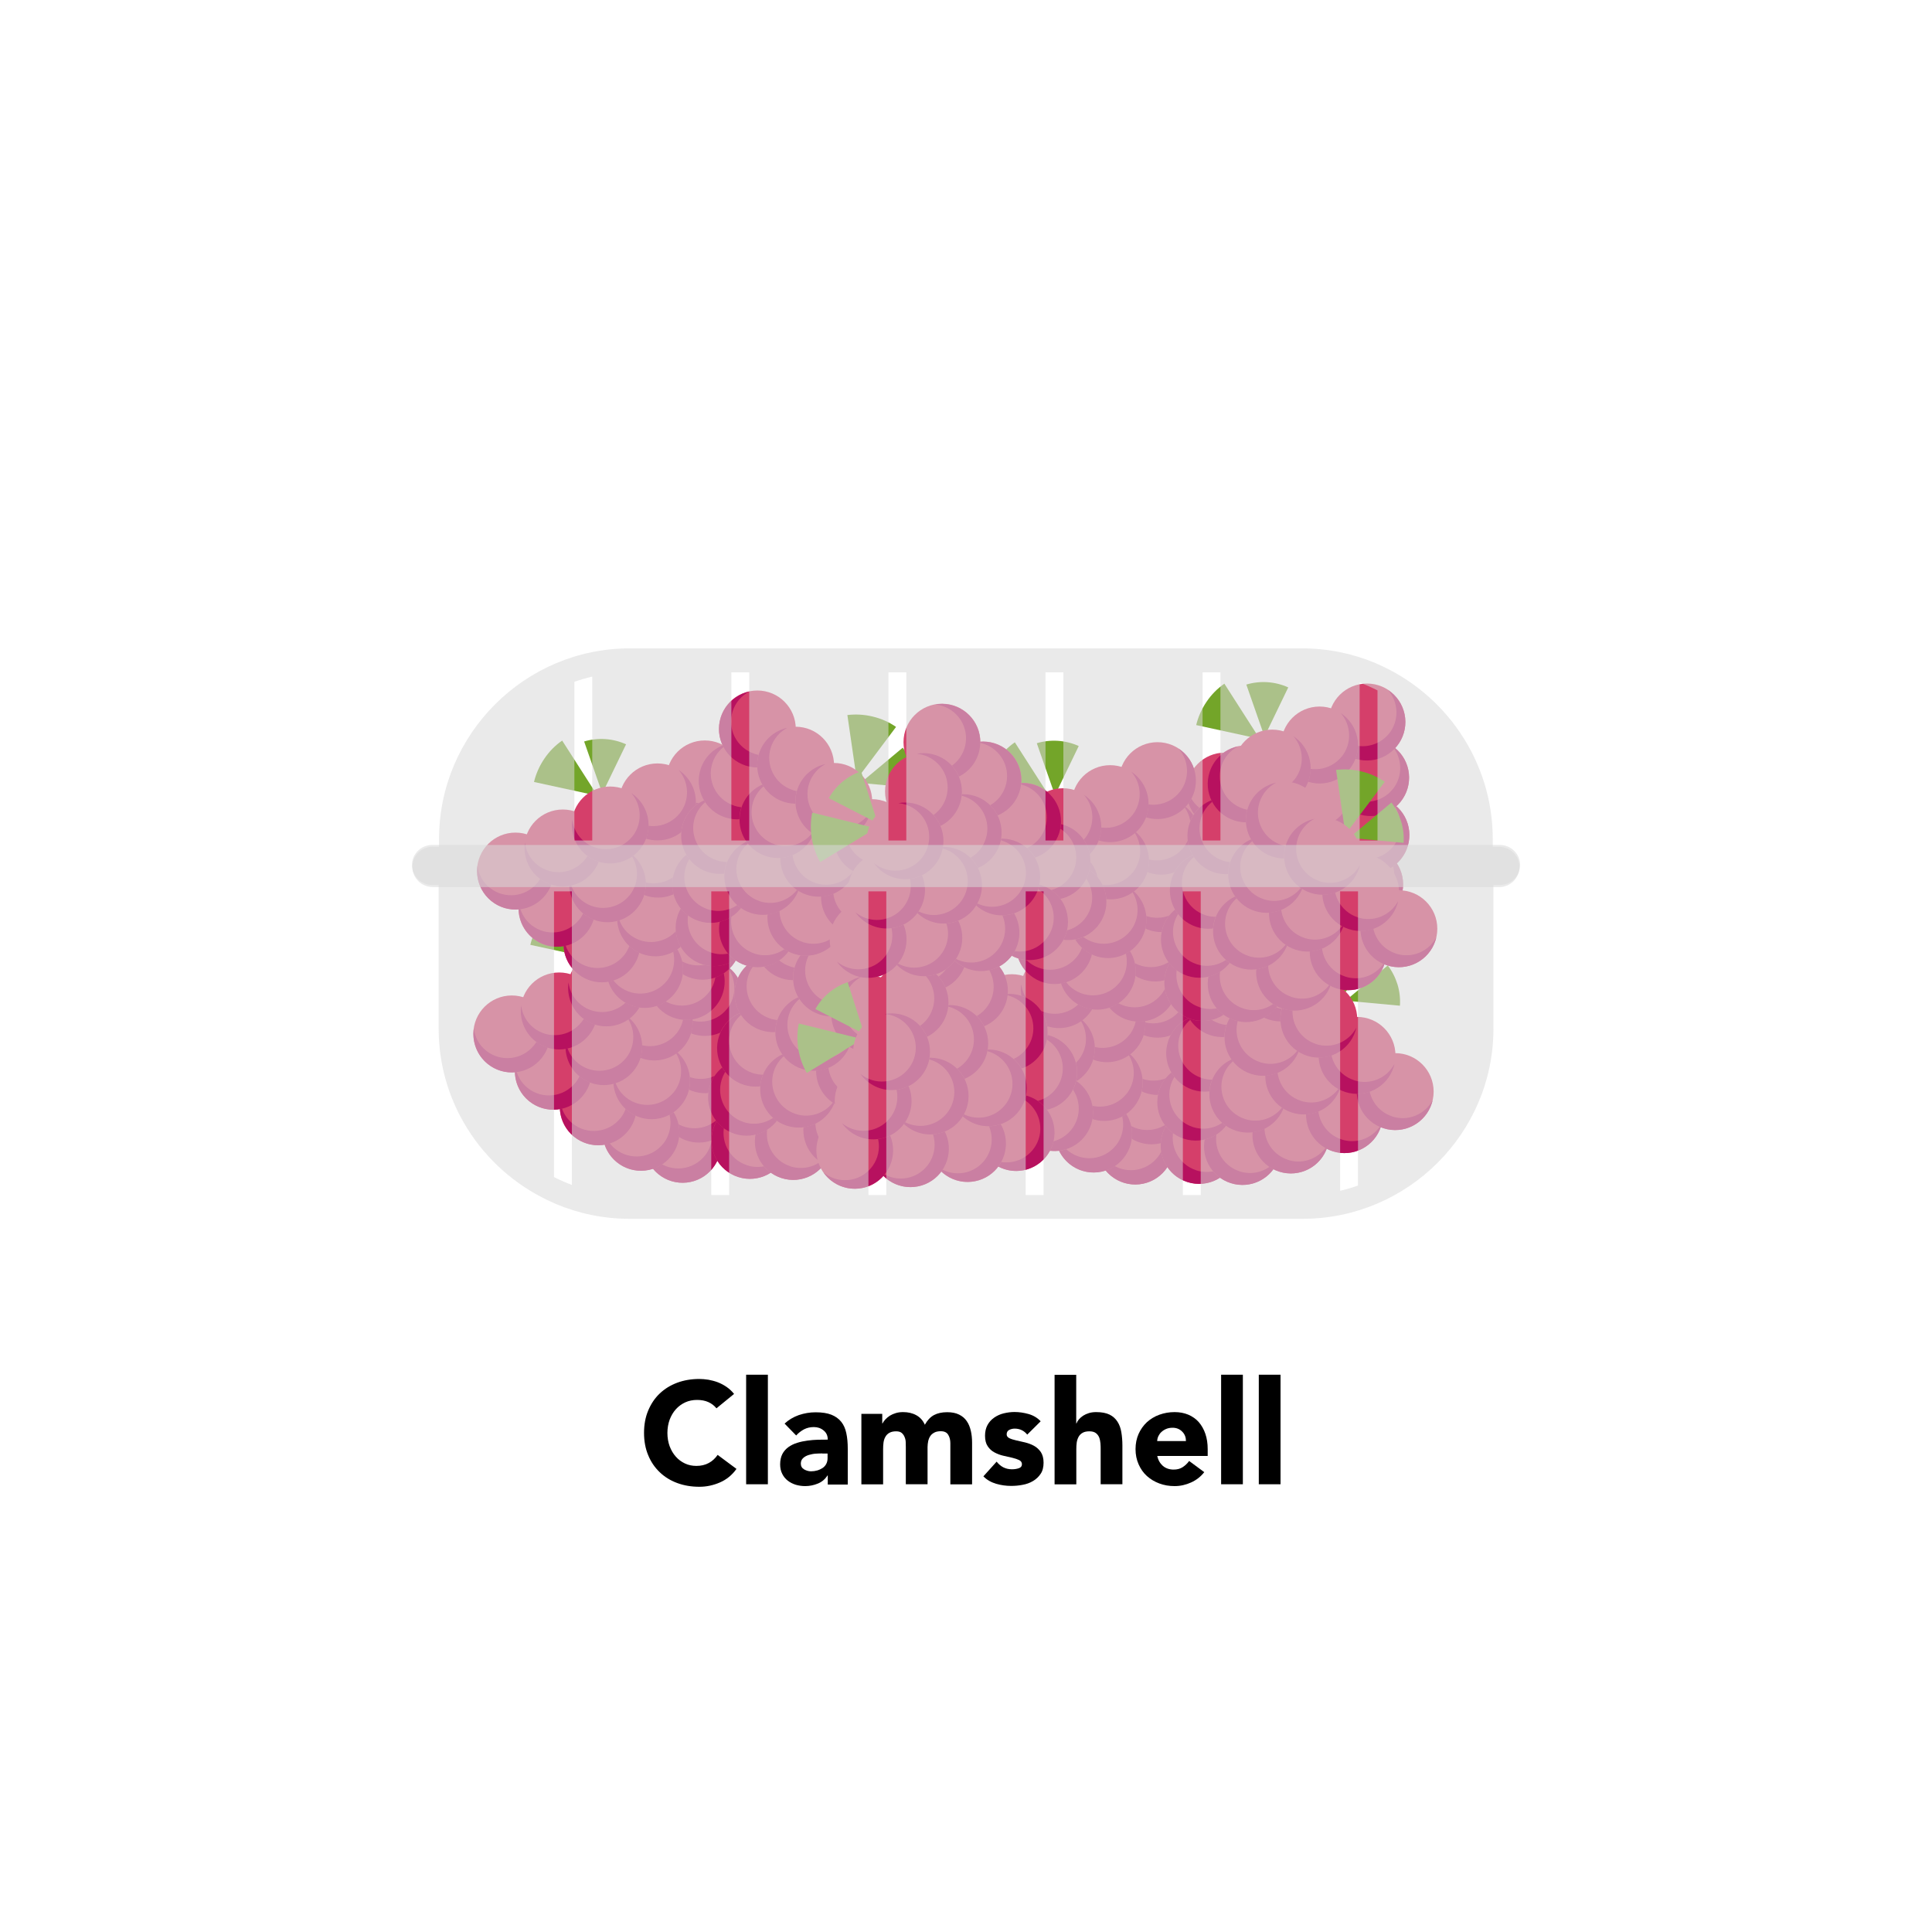 <svg xmlns="http://www.w3.org/2000/svg" id="uuid-2f8784d7-89e8-4888-a26d-5727cca20227" viewBox="0 0 200 200"><defs><style>.uuid-58f75165-86cc-495f-a12d-768bef359b0f{fill:#d53f6a;}.uuid-58f75165-86cc-495f-a12d-768bef359b0f,.uuid-6d9152ee-7576-4919-9b34-00bf0d3d0e75,.uuid-4da656bc-199a-4cb8-9bb8-ef67b88beaaf,.uuid-ae658493-05d5-4180-904a-b1e780bca698,.uuid-f2d1ed06-ae71-4b04-8bb4-8770adf650ed{stroke-width:0px;}.uuid-6d9152ee-7576-4919-9b34-00bf0d3d0e75{fill:#d8d8d8;isolation:isolate;opacity:.55;}.uuid-4da656bc-199a-4cb8-9bb8-ef67b88beaaf{fill:#000;}.uuid-ae658493-05d5-4180-904a-b1e780bca698{fill:#b7115f;}.uuid-f2d1ed06-ae71-4b04-8bb4-8770adf650ed{fill:#73a529;}</style></defs><path class="uuid-f2d1ed06-ae71-4b04-8bb4-8770adf650ed" d="M57.82,93.52c-.71.49-1.34,1.12-1.85,1.88-.51.75-.87,1.57-1.07,2.41l6.58,1.43-3.66-5.71h0Z"></path><path class="uuid-f2d1ed06-ae71-4b04-8bb4-8770adf650ed" d="M60.08,93.62c.69-.21,1.43-.3,2.2-.25.76.05,1.49.24,2.15.54l-2.46,5.09-1.88-5.38h0Z"></path><circle class="uuid-58f75165-86cc-495f-a12d-768bef359b0f" cx="70.66" cy="118.46" r="3.98"></circle><path class="uuid-ae658493-05d5-4180-904a-b1e780bca698" d="M72.96,119.64c-1.21,1.51-3.41,1.76-4.93.56-.75-.59-1.18-1.43-1.29-2.31-.19,1.35.31,2.76,1.45,3.68,1.71,1.37,4.21,1.09,5.58-.63,1.37-1.71,1.09-4.21-.63-5.58-.09-.07-.19-.14-.29-.21,1.1,1.25,1.18,3.15.11,4.5h0Z"></path><circle class="uuid-58f75165-86cc-495f-a12d-768bef359b0f" cx="72.34" cy="114.3" r="3.98"></circle><path class="uuid-ae658493-05d5-4180-904a-b1e780bca698" d="M74.64,115.48c-1.21,1.51-3.41,1.76-4.93.56-.75-.59-1.18-1.43-1.29-2.31-.19,1.35.31,2.76,1.45,3.68,1.71,1.37,4.21,1.09,5.58-.63,1.37-1.71,1.09-4.21-.63-5.58-.09-.07-.19-.14-.29-.21,1.1,1.25,1.18,3.15.11,4.5h0Z"></path><circle class="uuid-58f75165-86cc-495f-a12d-768bef359b0f" cx="66.35" cy="117.21" r="3.98"></circle><path class="uuid-ae658493-05d5-4180-904a-b1e780bca698" d="M68.65,118.4c-1.21,1.51-3.41,1.76-4.93.56-.75-.59-1.18-1.43-1.29-2.31-.19,1.35.31,2.76,1.45,3.68,1.71,1.37,4.21,1.09,5.58-.63,1.37-1.71,1.09-4.21-.63-5.58-.09-.07-.19-.14-.29-.21,1.1,1.25,1.18,3.15.11,4.5h0Z"></path><circle class="uuid-58f75165-86cc-495f-a12d-768bef359b0f" cx="72.99" cy="109.18" r="3.98"></circle><path class="uuid-ae658493-05d5-4180-904a-b1e780bca698" d="M75.29,110.37c-1.21,1.51-3.41,1.76-4.93.56-.75-.59-1.18-1.43-1.29-2.31-.19,1.35.31,2.76,1.45,3.68,1.71,1.37,4.21,1.09,5.58-.63,1.37-1.71,1.09-4.21-.63-5.58-.09-.07-.19-.14-.29-.21,1.1,1.25,1.18,3.15.11,4.5h0Z"></path><circle class="uuid-58f75165-86cc-495f-a12d-768bef359b0f" cx="61.92" cy="114.57" r="3.98"></circle><path class="uuid-ae658493-05d5-4180-904a-b1e780bca698" d="M64.22,115.76c-1.21,1.51-3.41,1.76-4.93.56-.75-.59-1.18-1.43-1.29-2.31-.19,1.35.31,2.76,1.45,3.68,1.71,1.37,4.21,1.09,5.58-.63,1.37-1.71,1.09-4.21-.63-5.58-.09-.07-.19-.14-.29-.21,1.1,1.25,1.18,3.15.11,4.5h0Z"></path><circle class="uuid-58f75165-86cc-495f-a12d-768bef359b0f" cx="67.46" cy="111.88" r="3.98"></circle><path class="uuid-ae658493-05d5-4180-904a-b1e780bca698" d="M69.75,113.06c-1.21,1.51-3.41,1.76-4.93.56-.75-.59-1.18-1.43-1.29-2.31-.19,1.35.31,2.76,1.45,3.68,1.71,1.37,4.21,1.09,5.58-.63,1.37-1.71,1.09-4.21-.63-5.58-.09-.07-.19-.14-.29-.21,1.1,1.25,1.18,3.15.11,4.5h0Z"></path><circle class="uuid-58f75165-86cc-495f-a12d-768bef359b0f" cx="72.96" cy="103.25" r="3.98"></circle><path class="uuid-ae658493-05d5-4180-904a-b1e780bca698" d="M75.26,104.44c-1.21,1.51-3.41,1.76-4.93.56-.75-.59-1.18-1.43-1.29-2.31-.19,1.35.31,2.76,1.45,3.68,1.71,1.37,4.21,1.09,5.58-.63s1.09-4.21-.63-5.58c-.09-.07-.19-.14-.29-.21,1.1,1.25,1.18,3.15.11,4.5h0Z"></path><circle class="uuid-58f75165-86cc-495f-a12d-768bef359b0f" cx="67.73" cy="105.8" r="3.98"></circle><path class="uuid-ae658493-05d5-4180-904a-b1e780bca698" d="M70.03,106.98c-1.21,1.51-3.41,1.76-4.93.56-.75-.59-1.18-1.43-1.29-2.31-.19,1.35.31,2.76,1.45,3.68,1.71,1.37,4.21,1.09,5.58-.63,1.37-1.71,1.09-4.21-.63-5.58-.09-.07-.19-.14-.29-.21,1.1,1.25,1.18,3.15.11,4.5h0Z"></path><circle class="uuid-58f75165-86cc-495f-a12d-768bef359b0f" cx="57.27" cy="110.89" r="3.98"></circle><path class="uuid-ae658493-05d5-4180-904a-b1e780bca698" d="M59.57,112.08c-1.21,1.51-3.41,1.76-4.93.56-.75-.59-1.18-1.43-1.29-2.31-.19,1.35.31,2.76,1.45,3.68,1.71,1.37,4.21,1.09,5.58-.63,1.37-1.71,1.09-4.21-.63-5.58-.09-.07-.19-.14-.29-.21,1.1,1.25,1.18,3.15.11,4.5h0Z"></path><circle class="uuid-58f75165-86cc-495f-a12d-768bef359b0f" cx="62.5" cy="108.34" r="3.98"></circle><path class="uuid-ae658493-05d5-4180-904a-b1e780bca698" d="M64.8,109.53c-1.21,1.51-3.41,1.76-4.93.56-.75-.59-1.18-1.43-1.29-2.31-.19,1.35.31,2.76,1.45,3.68,1.71,1.37,4.21,1.09,5.58-.63,1.37-1.71,1.09-4.21-.63-5.58-.09-.07-.19-.14-.29-.21,1.1,1.25,1.18,3.15.11,4.5h0Z"></path><circle class="uuid-58f75165-86cc-495f-a12d-768bef359b0f" cx="52.98" cy="107.03" r="3.98"></circle><path class="uuid-ae658493-05d5-4180-904a-b1e780bca698" d="M55.27,108.22c-1.21,1.51-3.41,1.76-4.93.56-.75-.59-1.18-1.43-1.29-2.31-.19,1.35.31,2.76,1.45,3.68,1.71,1.37,4.21,1.09,5.58-.63,1.37-1.71,1.09-4.21-.63-5.58-.09-.07-.19-.14-.29-.21,1.1,1.25,1.18,3.15.11,4.5h0Z"></path><circle class="uuid-58f75165-86cc-495f-a12d-768bef359b0f" cx="72.58" cy="97.49" r="3.98"></circle><path class="uuid-ae658493-05d5-4180-904a-b1e780bca698" d="M74.88,98.68c-1.21,1.51-3.41,1.76-4.93.56-.75-.59-1.18-1.43-1.29-2.31-.19,1.35.31,2.76,1.45,3.68,1.71,1.37,4.21,1.09,5.58-.63,1.37-1.71,1.09-4.21-.63-5.58-.09-.07-.19-.14-.29-.21,1.1,1.25,1.18,3.15.11,4.5h0Z"></path><circle class="uuid-58f75165-86cc-495f-a12d-768bef359b0f" cx="67.68" cy="99.88" r="3.98"></circle><path class="uuid-ae658493-05d5-4180-904a-b1e780bca698" d="M69.98,101.06c-1.21,1.51-3.41,1.76-4.93.56-.75-.59-1.18-1.43-1.29-2.31-.19,1.35.31,2.76,1.45,3.68,1.71,1.37,4.21,1.09,5.58-.63,1.37-1.71,1.09-4.21-.63-5.58-.09-.07-.19-.14-.29-.21,1.1,1.25,1.18,3.15.11,4.5h0Z"></path><circle class="uuid-58f75165-86cc-495f-a12d-768bef359b0f" cx="57.88" cy="104.65" r="3.98"></circle><path class="uuid-ae658493-05d5-4180-904a-b1e780bca698" d="M60.17,105.84c-1.21,1.51-3.41,1.76-4.93.56-.75-.59-1.18-1.43-1.29-2.31-.19,1.35.31,2.76,1.45,3.68,1.71,1.37,4.21,1.09,5.58-.63,1.37-1.71,1.09-4.21-.63-5.58-.09-.07-.19-.14-.29-.21,1.1,1.25,1.18,3.15.11,4.5h0Z"></path><circle class="uuid-58f75165-86cc-495f-a12d-768bef359b0f" cx="62.78" cy="102.26" r="3.98"></circle><path class="uuid-ae658493-05d5-4180-904a-b1e780bca698" d="M65.07,103.45c-1.21,1.51-3.41,1.76-4.93.56-.75-.59-1.18-1.43-1.29-2.31-.19,1.35.31,2.76,1.45,3.68,1.71,1.37,4.21,1.09,5.58-.63,1.37-1.71,1.09-4.21-.63-5.58-.09-.07-.19-.14-.29-.21,1.1,1.25,1.18,3.15.11,4.5h0Z"></path><path class="uuid-f2d1ed06-ae71-4b04-8bb4-8770adf650ed" d="M126.75,70.77c-.71.49-1.34,1.12-1.85,1.88-.51.75-.87,1.57-1.07,2.41l6.58,1.43-3.66-5.71h0Z"></path><path class="uuid-f2d1ed06-ae71-4b04-8bb4-8770adf650ed" d="M129.01,70.87c.69-.21,1.43-.3,2.2-.25.76.05,1.49.24,2.15.54l-2.46,5.09-1.88-5.38h0Z"></path><circle class="uuid-58f75165-86cc-495f-a12d-768bef359b0f" cx="139.59" cy="95.7" r="3.98"></circle><path class="uuid-ae658493-05d5-4180-904a-b1e780bca698" d="M141.89,96.89c-1.21,1.51-3.41,1.76-4.93.56-.75-.59-1.18-1.43-1.29-2.31-.19,1.35.31,2.76,1.45,3.68,1.71,1.37,4.21,1.09,5.58-.63,1.37-1.71,1.09-4.21-.63-5.58-.09-.07-.19-.14-.29-.21,1.1,1.25,1.18,3.15.11,4.5h0Z"></path><circle class="uuid-58f75165-86cc-495f-a12d-768bef359b0f" cx="141.27" cy="91.54" r="3.98"></circle><path class="uuid-ae658493-05d5-4180-904a-b1e780bca698" d="M143.57,92.73c-1.21,1.51-3.41,1.76-4.93.56-.75-.59-1.18-1.43-1.29-2.31-.19,1.35.31,2.76,1.45,3.68,1.71,1.37,4.21,1.09,5.58-.63,1.37-1.71,1.09-4.21-.63-5.58-.09-.07-.19-.14-.29-.21,1.1,1.25,1.18,3.15.11,4.5h0Z"></path><circle class="uuid-58f75165-86cc-495f-a12d-768bef359b0f" cx="135.28" cy="94.46" r="3.98"></circle><path class="uuid-ae658493-05d5-4180-904a-b1e780bca698" d="M137.57,95.65c-1.21,1.51-3.41,1.76-4.93.56-.75-.59-1.18-1.43-1.29-2.31-.19,1.35.31,2.76,1.45,3.68,1.71,1.37,4.21,1.09,5.58-.63,1.37-1.71,1.09-4.21-.63-5.58-.09-.07-.19-.14-.29-.21,1.1,1.25,1.18,3.15.11,4.5h0Z"></path><circle class="uuid-58f75165-86cc-495f-a12d-768bef359b0f" cx="141.92" cy="86.43" r="3.98"></circle><path class="uuid-ae658493-05d5-4180-904a-b1e780bca698" d="M144.22,87.62c-1.21,1.51-3.41,1.76-4.93.56-.75-.59-1.18-1.43-1.29-2.31-.19,1.35.31,2.76,1.45,3.68,1.71,1.37,4.21,1.09,5.58-.63,1.37-1.71,1.09-4.21-.63-5.58-.09-.07-.19-.14-.29-.21,1.1,1.25,1.18,3.15.11,4.5h0Z"></path><circle class="uuid-58f75165-86cc-495f-a12d-768bef359b0f" cx="130.85" cy="91.81" r="3.98"></circle><path class="uuid-ae658493-05d5-4180-904a-b1e780bca698" d="M133.15,93c-1.21,1.51-3.41,1.76-4.93.56-.75-.59-1.18-1.43-1.29-2.31-.19,1.35.31,2.76,1.45,3.68,1.71,1.37,4.21,1.09,5.58-.63,1.37-1.71,1.09-4.21-.63-5.58-.09-.07-.19-.14-.29-.21,1.1,1.25,1.18,3.15.11,4.5h0Z"></path><circle class="uuid-58f75165-86cc-495f-a12d-768bef359b0f" cx="136.38" cy="89.12" r="3.98"></circle><path class="uuid-ae658493-05d5-4180-904a-b1e780bca698" d="M138.68,90.31c-1.21,1.51-3.41,1.76-4.93.56-.75-.59-1.18-1.43-1.29-2.31-.19,1.35.31,2.76,1.45,3.68,1.71,1.37,4.21,1.09,5.58-.63s1.09-4.21-.63-5.58c-.09-.07-.19-.14-.29-.21,1.1,1.25,1.18,3.15.11,4.5h0Z"></path><circle class="uuid-58f75165-86cc-495f-a12d-768bef359b0f" cx="141.89" cy="80.5" r="3.98"></circle><path class="uuid-ae658493-05d5-4180-904a-b1e780bca698" d="M144.19,81.68c-1.21,1.51-3.41,1.76-4.93.56-.75-.59-1.18-1.43-1.29-2.31-.19,1.35.31,2.76,1.45,3.68,1.71,1.37,4.21,1.09,5.58-.63s1.09-4.21-.63-5.58c-.09-.07-.19-.14-.29-.21,1.1,1.25,1.18,3.15.11,4.5h0Z"></path><circle class="uuid-58f75165-86cc-495f-a12d-768bef359b0f" cx="136.66" cy="83.04" r="3.98"></circle><path class="uuid-ae658493-05d5-4180-904a-b1e780bca698" d="M138.96,84.23c-1.21,1.51-3.41,1.76-4.93.56-.75-.59-1.18-1.43-1.29-2.31-.19,1.35.31,2.76,1.45,3.68,1.71,1.37,4.21,1.09,5.58-.63,1.37-1.71,1.09-4.21-.63-5.58-.09-.07-.19-.14-.29-.21,1.1,1.25,1.18,3.15.11,4.5h0Z"></path><circle class="uuid-58f75165-86cc-495f-a12d-768bef359b0f" cx="126.2" cy="88.13" r="3.98"></circle><path class="uuid-ae658493-05d5-4180-904a-b1e780bca698" d="M128.5,89.32c-1.21,1.51-3.41,1.76-4.93.56-.75-.59-1.18-1.43-1.29-2.31-.19,1.35.31,2.76,1.45,3.68,1.71,1.37,4.21,1.09,5.58-.63,1.37-1.71,1.09-4.21-.63-5.58-.09-.07-.19-.14-.29-.21,1.1,1.25,1.18,3.15.11,4.5h0Z"></path><circle class="uuid-58f75165-86cc-495f-a12d-768bef359b0f" cx="131.43" cy="85.59" r="3.98"></circle><path class="uuid-ae658493-05d5-4180-904a-b1e780bca698" d="M133.73,86.78c-1.21,1.51-3.41,1.76-4.93.56-.75-.59-1.18-1.43-1.29-2.31-.19,1.35.31,2.76,1.45,3.68,1.71,1.37,4.21,1.09,5.58-.63s1.09-4.21-.63-5.58c-.09-.07-.19-.14-.29-.21,1.1,1.25,1.18,3.15.11,4.5h0Z"></path><circle class="uuid-58f75165-86cc-495f-a12d-768bef359b0f" cx="121.9" cy="84.28" r="3.98"></circle><path class="uuid-ae658493-05d5-4180-904a-b1e780bca698" d="M124.2,85.47c-1.21,1.51-3.41,1.76-4.93.56-.75-.59-1.18-1.43-1.29-2.31-.19,1.35.31,2.76,1.45,3.68,1.71,1.37,4.21,1.09,5.58-.63,1.37-1.71,1.09-4.21-.63-5.58-.09-.07-.19-.14-.29-.21,1.1,1.25,1.18,3.15.11,4.5h0Z"></path><circle class="uuid-58f75165-86cc-495f-a12d-768bef359b0f" cx="141.51" cy="74.74" r="3.98"></circle><path class="uuid-ae658493-05d5-4180-904a-b1e780bca698" d="M143.8,75.93c-1.21,1.51-3.41,1.76-4.93.56-.75-.59-1.18-1.43-1.29-2.31-.19,1.35.31,2.76,1.45,3.68,1.71,1.37,4.21,1.09,5.58-.63s1.09-4.21-.63-5.58c-.09-.07-.19-.14-.29-.21,1.1,1.25,1.18,3.15.11,4.5h0Z"></path><circle class="uuid-58f75165-86cc-495f-a12d-768bef359b0f" cx="136.6" cy="77.12" r="3.98"></circle><path class="uuid-ae658493-05d5-4180-904a-b1e780bca698" d="M138.9,78.31c-1.21,1.51-3.41,1.76-4.93.56-.75-.59-1.18-1.43-1.29-2.31-.19,1.35.31,2.76,1.45,3.68,1.71,1.37,4.21,1.09,5.58-.63s1.09-4.21-.63-5.58c-.09-.07-.19-.14-.29-.21,1.1,1.25,1.18,3.15.11,4.5h0Z"></path><circle class="uuid-58f75165-86cc-495f-a12d-768bef359b0f" cx="126.8" cy="81.89" r="3.98"></circle><path class="uuid-ae658493-05d5-4180-904a-b1e780bca698" d="M129.1,83.08c-1.21,1.51-3.41,1.76-4.93.56-.75-.59-1.18-1.43-1.29-2.31-.19,1.35.31,2.76,1.45,3.68,1.71,1.37,4.21,1.09,5.58-.63,1.37-1.71,1.09-4.21-.63-5.58-.09-.07-.19-.14-.29-.21,1.1,1.25,1.18,3.15.11,4.5h0Z"></path><circle class="uuid-58f75165-86cc-495f-a12d-768bef359b0f" cx="131.7" cy="79.51" r="3.98"></circle><path class="uuid-ae658493-05d5-4180-904a-b1e780bca698" d="M134,80.7c-1.21,1.51-3.41,1.76-4.93.56-.75-.59-1.18-1.43-1.29-2.31-.19,1.35.31,2.76,1.45,3.68,1.71,1.37,4.21,1.09,5.58-.63,1.37-1.71,1.09-4.21-.63-5.58-.09-.07-.19-.14-.29-.21,1.1,1.25,1.18,3.15.11,4.5h0Z"></path><path class="uuid-f2d1ed06-ae71-4b04-8bb4-8770adf650ed" d="M104.68,93.7c-.71.49-1.34,1.12-1.85,1.88-.51.75-.87,1.57-1.07,2.41l6.58,1.43-3.66-5.71h0Z"></path><path class="uuid-f2d1ed06-ae71-4b04-8bb4-8770adf650ed" d="M106.94,93.8c.69-.21,1.43-.3,2.2-.25.76.05,1.49.24,2.15.54l-2.46,5.09-1.88-5.38h-.01Z"></path><circle class="uuid-58f75165-86cc-495f-a12d-768bef359b0f" cx="117.52" cy="118.64" r="3.98"></circle><path class="uuid-ae658493-05d5-4180-904a-b1e780bca698" d="M119.82,119.82c-1.21,1.51-3.41,1.76-4.93.56-.75-.59-1.18-1.43-1.29-2.31-.19,1.35.31,2.76,1.45,3.68,1.71,1.37,4.21,1.09,5.58-.63s1.09-4.21-.63-5.58c-.09-.07-.19-.14-.29-.21,1.1,1.25,1.18,3.15.11,4.5h0Z"></path><circle class="uuid-58f75165-86cc-495f-a12d-768bef359b0f" cx="119.2" cy="114.47" r="3.98"></circle><path class="uuid-ae658493-05d5-4180-904a-b1e780bca698" d="M121.5,115.66c-1.21,1.51-3.41,1.76-4.93.56-.75-.59-1.18-1.43-1.29-2.31-.19,1.35.31,2.76,1.45,3.68,1.71,1.37,4.21,1.09,5.58-.63,1.37-1.71,1.09-4.21-.63-5.58-.09-.07-.19-.14-.29-.21,1.1,1.25,1.18,3.15.11,4.5h0Z"></path><circle class="uuid-58f75165-86cc-495f-a12d-768bef359b0f" cx="113.21" cy="117.39" r="3.98"></circle><path class="uuid-ae658493-05d5-4180-904a-b1e780bca698" d="M115.51,118.58c-1.21,1.51-3.41,1.76-4.93.56-.75-.59-1.18-1.43-1.29-2.31-.19,1.35.31,2.76,1.45,3.68,1.71,1.37,4.21,1.09,5.58-.63,1.37-1.71,1.09-4.21-.63-5.58-.09-.07-.19-.14-.29-.21,1.1,1.25,1.18,3.15.11,4.5h0Z"></path><circle class="uuid-58f75165-86cc-495f-a12d-768bef359b0f" cx="119.85" cy="109.36" r="3.98"></circle><path class="uuid-ae658493-05d5-4180-904a-b1e780bca698" d="M122.15,110.55c-1.21,1.51-3.41,1.76-4.93.56-.75-.59-1.18-1.43-1.29-2.31-.19,1.35.31,2.76,1.45,3.68,1.71,1.37,4.21,1.09,5.58-.63,1.37-1.71,1.09-4.21-.63-5.58-.09-.07-.19-.14-.29-.21,1.1,1.25,1.18,3.15.11,4.5h0Z"></path><circle class="uuid-58f75165-86cc-495f-a12d-768bef359b0f" cx="108.78" cy="114.75" r="3.98"></circle><path class="uuid-ae658493-05d5-4180-904a-b1e780bca698" d="M111.08,115.94c-1.21,1.51-3.41,1.76-4.93.56-.75-.59-1.18-1.43-1.29-2.31-.19,1.35.31,2.76,1.45,3.68,1.71,1.37,4.21,1.09,5.58-.63,1.37-1.71,1.09-4.21-.63-5.58-.09-.07-.19-.14-.29-.21,1.1,1.25,1.18,3.15.11,4.5h0Z"></path><circle class="uuid-58f75165-86cc-495f-a12d-768bef359b0f" cx="114.32" cy="112.05" r="3.98"></circle><path class="uuid-ae658493-05d5-4180-904a-b1e780bca698" d="M116.61,113.24c-1.21,1.51-3.41,1.76-4.93.56-.75-.59-1.18-1.43-1.29-2.31-.19,1.35.31,2.76,1.45,3.68,1.71,1.37,4.21,1.09,5.58-.63s1.09-4.21-.63-5.58c-.09-.07-.19-.14-.29-.21,1.1,1.25,1.18,3.15.11,4.5h0Z"></path><circle class="uuid-58f75165-86cc-495f-a12d-768bef359b0f" cx="119.82" cy="103.43" r="3.98"></circle><path class="uuid-ae658493-05d5-4180-904a-b1e780bca698" d="M122.12,104.62c-1.21,1.51-3.41,1.76-4.93.56-.75-.59-1.18-1.43-1.29-2.31-.19,1.35.31,2.76,1.45,3.68,1.71,1.37,4.21,1.09,5.58-.63,1.37-1.71,1.09-4.21-.63-5.58-.09-.07-.19-.14-.29-.21,1.1,1.25,1.18,3.15.11,4.5h0Z"></path><circle class="uuid-58f75165-86cc-495f-a12d-768bef359b0f" cx="114.59" cy="105.97" r="3.98"></circle><path class="uuid-ae658493-05d5-4180-904a-b1e780bca698" d="M116.89,107.16c-1.21,1.51-3.41,1.76-4.93.56-.75-.59-1.18-1.43-1.29-2.31-.19,1.35.31,2.76,1.45,3.68,1.71,1.37,4.21,1.09,5.58-.63,1.37-1.71,1.09-4.21-.63-5.58-.09-.07-.19-.14-.29-.21,1.1,1.25,1.18,3.15.11,4.5h0Z"></path><circle class="uuid-58f75165-86cc-495f-a12d-768bef359b0f" cx="104.13" cy="111.07" r="3.98"></circle><path class="uuid-ae658493-05d5-4180-904a-b1e780bca698" d="M106.43,112.25c-1.21,1.51-3.41,1.76-4.93.56-.75-.59-1.18-1.43-1.29-2.31-.19,1.35.31,2.76,1.45,3.68,1.71,1.37,4.21,1.09,5.58-.63,1.37-1.71,1.09-4.21-.63-5.58-.09-.07-.19-.14-.29-.21,1.1,1.25,1.18,3.15.11,4.5h0Z"></path><circle class="uuid-58f75165-86cc-495f-a12d-768bef359b0f" cx="109.36" cy="108.52" r="3.98"></circle><path class="uuid-ae658493-05d5-4180-904a-b1e780bca698" d="M111.66,109.71c-1.21,1.51-3.41,1.76-4.93.56-.75-.59-1.18-1.43-1.29-2.31-.19,1.35.31,2.76,1.45,3.68,1.71,1.37,4.21,1.09,5.58-.63s1.09-4.21-.63-5.58c-.09-.07-.19-.14-.29-.21,1.1,1.25,1.18,3.15.11,4.5h0Z"></path><circle class="uuid-58f75165-86cc-495f-a12d-768bef359b0f" cx="99.84" cy="107.21" r="3.98"></circle><path class="uuid-ae658493-05d5-4180-904a-b1e780bca698" d="M102.13,108.4c-1.21,1.51-3.41,1.76-4.93.56-.75-.59-1.18-1.43-1.29-2.31-.19,1.35.31,2.76,1.45,3.68,1.71,1.37,4.21,1.09,5.58-.63,1.37-1.71,1.09-4.21-.63-5.58-.09-.07-.19-.14-.29-.21,1.1,1.25,1.18,3.15.11,4.5h0Z"></path><circle class="uuid-58f75165-86cc-495f-a12d-768bef359b0f" cx="119.44" cy="97.67" r="3.98"></circle><path class="uuid-ae658493-05d5-4180-904a-b1e780bca698" d="M121.74,98.86c-1.21,1.51-3.41,1.76-4.93.56-.75-.59-1.18-1.43-1.29-2.31-.19,1.35.31,2.76,1.45,3.68,1.71,1.37,4.21,1.09,5.58-.63s1.09-4.21-.63-5.58c-.09-.07-.19-.14-.29-.21,1.1,1.25,1.18,3.15.11,4.5h0Z"></path><circle class="uuid-58f75165-86cc-495f-a12d-768bef359b0f" cx="114.54" cy="100.06" r="3.98"></circle><path class="uuid-ae658493-05d5-4180-904a-b1e780bca698" d="M116.84,101.24c-1.21,1.51-3.41,1.76-4.93.56-.75-.59-1.18-1.43-1.29-2.31-.19,1.35.31,2.76,1.45,3.68,1.71,1.37,4.21,1.09,5.58-.63s1.09-4.21-.63-5.58c-.09-.07-.19-.14-.29-.21,1.1,1.25,1.18,3.15.11,4.5h0Z"></path><circle class="uuid-58f75165-86cc-495f-a12d-768bef359b0f" cx="104.74" cy="104.83" r="3.98"></circle><path class="uuid-ae658493-05d5-4180-904a-b1e780bca698" d="M107.03,106.01c-1.21,1.51-3.41,1.76-4.93.56-.75-.59-1.18-1.43-1.29-2.31-.19,1.35.31,2.76,1.45,3.68,1.71,1.37,4.21,1.09,5.58-.63,1.37-1.71,1.09-4.21-.63-5.58-.09-.07-.19-.14-.29-.21,1.1,1.25,1.18,3.15.11,4.5h0Z"></path><circle class="uuid-58f75165-86cc-495f-a12d-768bef359b0f" cx="109.64" cy="102.44" r="3.98"></circle><path class="uuid-ae658493-05d5-4180-904a-b1e780bca698" d="M111.94,103.63c-1.21,1.51-3.41,1.76-4.93.56-.75-.59-1.18-1.43-1.29-2.31-.19,1.35.31,2.76,1.45,3.68,1.71,1.37,4.21,1.09,5.58-.63,1.37-1.71,1.09-4.21-.63-5.58-.09-.07-.19-.14-.29-.21,1.1,1.25,1.18,3.15.11,4.5h0Z"></path><path class="uuid-f2d1ed06-ae71-4b04-8bb4-8770adf650ed" d="M96.47,97.27c-.71-.49-1.52-.86-2.41-1.07-.89-.22-1.78-.26-2.63-.16l.97,6.66,4.07-5.43Z"></path><path class="uuid-f2d1ed06-ae71-4b04-8bb4-8770adf650ed" d="M97.17,99.42c.44.57.78,1.24,1.01,1.97.22.73.3,1.48.25,2.2l-5.63-.52s4.37-3.65,4.37-3.65Z"></path><circle class="uuid-58f75165-86cc-495f-a12d-768bef359b0f" cx="77.63" cy="118.05" r="3.98"></circle><path class="uuid-ae658493-05d5-4180-904a-b1e780bca698" d="M77.32,120.62c-1.84-.6-2.85-2.58-2.25-4.42.3-.91.93-1.61,1.71-2.02-1.33.29-2.48,1.26-2.93,2.65-.68,2.09.46,4.33,2.55,5.01,2.09.68,4.33-.46,5.01-2.55.04-.11.07-.23.09-.34-.79,1.47-2.53,2.21-4.17,1.68h-.01Z"></path><circle class="uuid-58f75165-86cc-495f-a12d-768bef359b0f" cx="82.11" cy="118.16" r="3.98"></circle><path class="uuid-ae658493-05d5-4180-904a-b1e780bca698" d="M81.81,120.73c-1.84-.6-2.85-2.58-2.25-4.42.3-.91.93-1.61,1.71-2.02-1.33.29-2.48,1.26-2.93,2.65-.68,2.09.46,4.33,2.55,5.01,2.09.68,4.33-.46,5.01-2.55.04-.11.07-.23.09-.34-.79,1.47-2.53,2.21-4.17,1.68h-.01Z"></path><circle class="uuid-58f75165-86cc-495f-a12d-768bef359b0f" cx="77.28" cy="113.58" r="3.98"></circle><path class="uuid-ae658493-05d5-4180-904a-b1e780bca698" d="M76.97,116.15c-1.84-.6-2.85-2.58-2.25-4.42.3-.91.93-1.61,1.71-2.02-1.33.29-2.48,1.26-2.93,2.65-.68,2.09.46,4.33,2.55,5.01,2.09.68,4.33-.46,5.01-2.55.04-.11.07-.23.09-.34-.79,1.47-2.53,2.21-4.17,1.68h-.01Z"></path><circle class="uuid-58f75165-86cc-495f-a12d-768bef359b0f" cx="87.13" cy="116.98" r="3.98"></circle><path class="uuid-ae658493-05d5-4180-904a-b1e780bca698" d="M86.83,119.54c-1.84-.6-2.85-2.58-2.25-4.42.3-.91.93-1.61,1.71-2.02-1.33.29-2.48,1.26-2.93,2.65-.68,2.09.46,4.33,2.55,5.01,2.09.68,4.33-.46,5.01-2.55.04-.11.07-.23.09-.34-.79,1.47-2.53,2.21-4.17,1.68h-.01Z"></path><circle class="uuid-58f75165-86cc-495f-a12d-768bef359b0f" cx="78.2" cy="108.5" r="3.98"></circle><path class="uuid-ae658493-05d5-4180-904a-b1e780bca698" d="M77.9,111.07c-1.84-.6-2.85-2.58-2.25-4.42.3-.91.93-1.61,1.71-2.02-1.33.29-2.48,1.26-2.93,2.65-.68,2.09.46,4.33,2.55,5.01s4.33-.46,5.01-2.55c.04-.11.07-.23.09-.34-.79,1.47-2.53,2.21-4.17,1.68h-.01Z"></path><circle class="uuid-58f75165-86cc-495f-a12d-768bef359b0f" cx="82.67" cy="112.74" r="3.98"></circle><path class="uuid-ae658493-05d5-4180-904a-b1e780bca698" d="M82.36,115.31c-1.84-.6-2.85-2.58-2.25-4.42.3-.91.93-1.61,1.71-2.02-1.33.29-2.48,1.26-2.93,2.65-.68,2.09.46,4.33,2.55,5.01,2.09.68,4.33-.46,5.01-2.55.04-.11.07-.23.09-.34-.79,1.47-2.53,2.21-4.17,1.68h-.01Z"></path><circle class="uuid-58f75165-86cc-495f-a12d-768bef359b0f" cx="92.68" cy="114.87" r="3.98"></circle><path class="uuid-ae658493-05d5-4180-904a-b1e780bca698" d="M92.37,117.44c-1.84-.6-2.85-2.58-2.25-4.42.3-.91.93-1.61,1.71-2.02-1.33.29-2.48,1.26-2.93,2.65-.68,2.09.46,4.33,2.55,5.01s4.33-.46,5.01-2.55c.04-.11.07-.23.09-.34-.79,1.47-2.53,2.21-4.17,1.68h-.01Z"></path><circle class="uuid-58f75165-86cc-495f-a12d-768bef359b0f" cx="88.46" cy="110.86" r="3.98"></circle><path class="uuid-ae658493-05d5-4180-904a-b1e780bca698" d="M88.15,113.43c-1.84-.6-2.85-2.58-2.25-4.42.3-.91.93-1.61,1.71-2.02-1.33.29-2.48,1.26-2.93,2.65-.68,2.09.46,4.33,2.55,5.01,2.09.68,4.33-.46,5.01-2.55.04-.11.07-.23.09-.34-.79,1.47-2.53,2.21-4.17,1.68h-.01Z"></path><circle class="uuid-58f75165-86cc-495f-a12d-768bef359b0f" cx="80.02" cy="102.86" r="3.98"></circle><path class="uuid-ae658493-05d5-4180-904a-b1e780bca698" d="M79.71,105.43c-1.84-.6-2.85-2.58-2.25-4.42.3-.91.93-1.61,1.71-2.02-1.33.29-2.48,1.26-2.93,2.65-.68,2.09.46,4.33,2.55,5.01,2.09.68,4.33-.46,5.01-2.55.04-.11.07-.23.09-.34-.79,1.47-2.53,2.21-4.17,1.68h-.01Z"></path><circle class="uuid-58f75165-86cc-495f-a12d-768bef359b0f" cx="84.24" cy="106.86" r="3.98"></circle><path class="uuid-ae658493-05d5-4180-904a-b1e780bca698" d="M83.93,109.43c-1.84-.6-2.85-2.58-2.25-4.42.3-.91.93-1.61,1.71-2.02-1.33.29-2.48,1.26-2.93,2.65-.68,2.09.46,4.33,2.55,5.01,2.09.68,4.33-.46,5.01-2.55.04-.11.07-.23.09-.34-.79,1.47-2.53,2.21-4.17,1.68h-.01Z"></path><circle class="uuid-58f75165-86cc-495f-a12d-768bef359b0f" cx="82.12" cy="97.48" r="3.98"></circle><path class="uuid-ae658493-05d5-4180-904a-b1e780bca698" d="M81.81,100.05c-1.84-.6-2.85-2.58-2.25-4.42.3-.91.93-1.61,1.71-2.02-1.33.29-2.48,1.26-2.93,2.65-.68,2.09.46,4.33,2.55,5.01,2.09.68,4.33-.46,5.01-2.55.04-.11.07-.23.09-.34-.79,1.47-2.53,2.21-4.17,1.68h-.01Z"></path><circle class="uuid-58f75165-86cc-495f-a12d-768bef359b0f" cx="97.93" cy="112.48" r="3.98"></circle><path class="uuid-ae658493-05d5-4180-904a-b1e780bca698" d="M97.63,115.05c-1.84-.6-2.85-2.58-2.25-4.42.3-.91.93-1.61,1.71-2.02-1.33.29-2.48,1.26-2.93,2.65-.68,2.09.46,4.33,2.55,5.01,2.09.68,4.33-.46,5.01-2.55.04-.11.07-.23.09-.34-.79,1.47-2.53,2.21-4.17,1.68h-.01Z"></path><circle class="uuid-58f75165-86cc-495f-a12d-768bef359b0f" cx="93.98" cy="108.73" r="3.98"></circle><path class="uuid-ae658493-05d5-4180-904a-b1e780bca698" d="M93.67,111.3c-1.84-.6-2.85-2.58-2.25-4.42.3-.91.93-1.61,1.71-2.02-1.33.29-2.48,1.26-2.93,2.65-.68,2.09.46,4.33,2.55,5.01s4.33-.46,5.01-2.55c.04-.11.07-.23.09-.34-.79,1.47-2.53,2.21-4.17,1.68h-.01Z"></path><circle class="uuid-58f75165-86cc-495f-a12d-768bef359b0f" cx="86.07" cy="101.23" r="3.98"></circle><path class="uuid-ae658493-05d5-4180-904a-b1e780bca698" d="M85.77,103.8c-1.84-.6-2.85-2.58-2.25-4.42.3-.91.93-1.61,1.71-2.02-1.33.29-2.48,1.26-2.93,2.65-.68,2.09.46,4.33,2.55,5.01,2.09.68,4.33-.46,5.01-2.55.04-.11.07-.23.09-.34-.79,1.47-2.53,2.21-4.17,1.68h-.01Z"></path><circle class="uuid-58f75165-86cc-495f-a12d-768bef359b0f" cx="90.03" cy="104.98" r="3.98"></circle><path class="uuid-ae658493-05d5-4180-904a-b1e780bca698" d="M89.72,107.55c-1.84-.6-2.85-2.58-2.25-4.42.3-.91.93-1.61,1.71-2.02-1.33.29-2.48,1.26-2.93,2.65-.68,2.09.46,4.33,2.55,5.01,2.09.68,4.33-.46,5.01-2.55.04-.11.07-.23.09-.34-.79,1.47-2.53,2.21-4.17,1.68h-.01Z"></path><path class="uuid-f2d1ed06-ae71-4b04-8bb4-8770adf650ed" d="M142.96,97.79c-.71-.49-1.52-.86-2.41-1.07-.89-.22-1.78-.26-2.63-.16l.97,6.66s4.07-5.43,4.07-5.43Z"></path><path class="uuid-f2d1ed06-ae71-4b04-8bb4-8770adf650ed" d="M143.66,99.94c.44.57.78,1.24,1.01,1.97.22.73.3,1.48.25,2.2l-5.63-.52,4.37-3.65h0Z"></path><circle class="uuid-58f75165-86cc-495f-a12d-768bef359b0f" cx="124.13" cy="118.57" r="3.98"></circle><path class="uuid-ae658493-05d5-4180-904a-b1e780bca698" d="M123.82,121.14c-1.84-.6-2.85-2.58-2.25-4.42.3-.91.93-1.61,1.71-2.02-1.33.29-2.48,1.26-2.93,2.65-.68,2.09.46,4.33,2.55,5.01,2.09.68,4.33-.46,5.01-2.55.04-.11.07-.23.09-.34-.79,1.47-2.53,2.21-4.17,1.68h-.01Z"></path><circle class="uuid-58f75165-86cc-495f-a12d-768bef359b0f" cx="128.61" cy="118.68" r="3.98"></circle><path class="uuid-ae658493-05d5-4180-904a-b1e780bca698" d="M128.31,121.25c-1.84-.6-2.85-2.58-2.25-4.42.3-.91.93-1.61,1.71-2.02-1.33.29-2.48,1.26-2.93,2.65-.68,2.09.46,4.33,2.55,5.01,2.09.68,4.33-.46,5.01-2.55.04-.11.07-.23.09-.34-.79,1.47-2.53,2.21-4.17,1.68h0Z"></path><circle class="uuid-58f75165-86cc-495f-a12d-768bef359b0f" cx="123.78" cy="114.1" r="3.98"></circle><path class="uuid-ae658493-05d5-4180-904a-b1e780bca698" d="M123.47,116.66c-1.84-.6-2.85-2.58-2.25-4.42.3-.91.93-1.61,1.71-2.02-1.33.29-2.48,1.26-2.93,2.65-.68,2.09.46,4.33,2.55,5.01,2.09.68,4.33-.46,5.01-2.55.04-.11.07-.23.09-.34-.79,1.47-2.53,2.21-4.17,1.68h-.01Z"></path><circle class="uuid-58f75165-86cc-495f-a12d-768bef359b0f" cx="133.63" cy="117.49" r="3.98"></circle><path class="uuid-ae658493-05d5-4180-904a-b1e780bca698" d="M133.32,120.06c-1.84-.6-2.85-2.58-2.25-4.42.3-.91.93-1.61,1.71-2.02-1.33.29-2.48,1.26-2.93,2.65-.68,2.09.46,4.33,2.55,5.01s4.33-.46,5.01-2.55c.04-.11.07-.23.09-.34-.79,1.47-2.53,2.21-4.17,1.68h-.01Z"></path><circle class="uuid-58f75165-86cc-495f-a12d-768bef359b0f" cx="124.7" cy="109.02" r="3.98"></circle><path class="uuid-ae658493-05d5-4180-904a-b1e780bca698" d="M124.39,111.59c-1.84-.6-2.85-2.58-2.25-4.42.3-.91.93-1.61,1.71-2.02-1.33.29-2.48,1.26-2.93,2.65-.68,2.09.46,4.33,2.55,5.01,2.09.68,4.33-.46,5.01-2.55.04-.11.07-.23.09-.34-.79,1.47-2.53,2.21-4.17,1.68h0Z"></path><circle class="uuid-58f75165-86cc-495f-a12d-768bef359b0f" cx="129.16" cy="113.26" r="3.98"></circle><path class="uuid-ae658493-05d5-4180-904a-b1e780bca698" d="M128.86,115.83c-1.84-.6-2.85-2.58-2.25-4.42.3-.91.93-1.61,1.71-2.02-1.33.29-2.48,1.26-2.93,2.65-.68,2.09.46,4.33,2.55,5.01s4.33-.46,5.01-2.55c.04-.11.07-.23.09-.34-.79,1.47-2.53,2.21-4.17,1.68h-.01Z"></path><circle class="uuid-58f75165-86cc-495f-a12d-768bef359b0f" cx="139.17" cy="115.39" r="3.98"></circle><path class="uuid-ae658493-05d5-4180-904a-b1e780bca698" d="M138.87,117.95c-1.84-.6-2.85-2.58-2.25-4.42.3-.91.93-1.61,1.71-2.02-1.33.29-2.48,1.26-2.93,2.65-.68,2.09.46,4.33,2.55,5.01s4.33-.46,5.01-2.55c.04-.11.07-.23.09-.34-.79,1.47-2.53,2.21-4.17,1.68h-.01Z"></path><circle class="uuid-58f75165-86cc-495f-a12d-768bef359b0f" cx="134.95" cy="111.38" r="3.98"></circle><path class="uuid-ae658493-05d5-4180-904a-b1e780bca698" d="M134.65,113.95c-1.84-.6-2.85-2.58-2.25-4.42.3-.91.93-1.61,1.71-2.02-1.33.29-2.48,1.26-2.93,2.65-.68,2.09.46,4.33,2.55,5.01s4.33-.46,5.01-2.55c.04-.11.07-.23.09-.34-.79,1.47-2.53,2.21-4.17,1.68h-.01Z"></path><circle class="uuid-58f75165-86cc-495f-a12d-768bef359b0f" cx="126.51" cy="103.37" r="3.98"></circle><path class="uuid-ae658493-05d5-4180-904a-b1e780bca698" d="M126.21,105.94c-1.84-.6-2.85-2.58-2.25-4.42.3-.91.93-1.61,1.71-2.02-1.33.29-2.48,1.26-2.93,2.65-.68,2.09.46,4.33,2.55,5.01,2.09.68,4.33-.46,5.01-2.55.04-.11.07-.23.09-.34-.79,1.47-2.53,2.21-4.17,1.68h-.01Z"></path><circle class="uuid-58f75165-86cc-495f-a12d-768bef359b0f" cx="130.73" cy="107.38" r="3.98"></circle><path class="uuid-ae658493-05d5-4180-904a-b1e780bca698" d="M130.43,109.95c-1.84-.6-2.85-2.58-2.25-4.42.3-.91.93-1.61,1.71-2.02-1.33.29-2.48,1.26-2.93,2.65-.68,2.09.46,4.33,2.55,5.01s4.33-.46,5.01-2.55c.04-.11.07-.23.09-.34-.79,1.47-2.53,2.21-4.17,1.68h0Z"></path><circle class="uuid-58f75165-86cc-495f-a12d-768bef359b0f" cx="128.61" cy="98" r="3.98"></circle><path class="uuid-ae658493-05d5-4180-904a-b1e780bca698" d="M128.31,100.57c-1.84-.6-2.85-2.58-2.25-4.42.3-.91.93-1.61,1.71-2.02-1.33.29-2.48,1.26-2.93,2.65-.68,2.09.46,4.33,2.55,5.01,2.09.68,4.33-.46,5.01-2.55.04-.11.07-.23.09-.34-.79,1.47-2.53,2.21-4.17,1.68h0Z"></path><circle class="uuid-58f75165-86cc-495f-a12d-768bef359b0f" cx="144.43" cy="113" r="3.98"></circle><path class="uuid-ae658493-05d5-4180-904a-b1e780bca698" d="M144.12,115.57c-1.84-.6-2.85-2.58-2.25-4.42.3-.91.93-1.61,1.71-2.02-1.33.29-2.48,1.26-2.93,2.65-.68,2.09.46,4.33,2.55,5.01s4.33-.46,5.01-2.55c.04-.11.07-.23.09-.34-.79,1.47-2.53,2.21-4.17,1.68h-.01Z"></path><circle class="uuid-58f75165-86cc-495f-a12d-768bef359b0f" cx="140.48" cy="109.25" r="3.98"></circle><path class="uuid-ae658493-05d5-4180-904a-b1e780bca698" d="M140.17,111.82c-1.84-.6-2.85-2.58-2.25-4.42.3-.91.93-1.61,1.71-2.02-1.33.29-2.48,1.26-2.93,2.65-.68,2.09.46,4.33,2.55,5.01s4.33-.46,5.01-2.55c.04-.11.07-.23.09-.34-.79,1.47-2.53,2.21-4.17,1.68h-.01Z"></path><circle class="uuid-58f75165-86cc-495f-a12d-768bef359b0f" cx="132.57" cy="101.75" r="3.98"></circle><path class="uuid-ae658493-05d5-4180-904a-b1e780bca698" d="M132.26,104.32c-1.84-.6-2.85-2.58-2.25-4.42.3-.91.93-1.61,1.71-2.02-1.33.29-2.48,1.26-2.93,2.65-.68,2.09.46,4.33,2.55,5.01s4.33-.46,5.01-2.55c.04-.11.07-.23.09-.34-.79,1.47-2.53,2.21-4.17,1.68h-.01Z"></path><circle class="uuid-58f75165-86cc-495f-a12d-768bef359b0f" cx="136.52" cy="105.5" r="3.98"></circle><path class="uuid-ae658493-05d5-4180-904a-b1e780bca698" d="M136.22,108.07c-1.84-.6-2.85-2.58-2.25-4.42.3-.91.93-1.61,1.71-2.02-1.33.29-2.48,1.26-2.93,2.65-.68,2.09.46,4.33,2.55,5.01s4.33-.46,5.01-2.55c.04-.11.07-.23.09-.34-.79,1.47-2.53,2.21-4.17,1.68h-.01Z"></path><path class="uuid-f2d1ed06-ae71-4b04-8bb4-8770adf650ed" d="M82.69,105.95c-.17.84-.19,1.73-.05,2.64.15.9.45,1.74.88,2.48l5.75-3.5-6.59-1.62h.01Z"></path><path class="uuid-f2d1ed06-ae71-4b04-8bb4-8770adf650ed" d="M84.4,104.46c.36-.63.83-1.21,1.42-1.7s1.24-.85,1.93-1.09l1.72,5.38-5.07-2.6h0Z"></path><circle class="uuid-58f75165-86cc-495f-a12d-768bef359b0f" cx="109.17" cy="115.18" r="3.98"></circle><path class="uuid-ae658493-05d5-4180-904a-b1e780bca698" d="M111.66,114.45c.17,1.93-1.26,3.63-3.19,3.8-.95.08-1.84-.22-2.53-.78.79,1.11,2.13,1.79,3.58,1.66,2.19-.19,3.8-2.12,3.61-4.3-.19-2.19-2.12-3.8-4.3-3.61-.12.01-.24.03-.35.05,1.66.15,3.03,1.47,3.18,3.19h0Z"></path><circle class="uuid-58f75165-86cc-495f-a12d-768bef359b0f" cx="107.53" cy="111" r="3.98"></circle><path class="uuid-ae658493-05d5-4180-904a-b1e780bca698" d="M110.01,110.28c.17,1.93-1.26,3.63-3.19,3.8-.95.08-1.84-.22-2.53-.78.79,1.11,2.13,1.79,3.58,1.66,2.19-.19,3.8-2.12,3.61-4.3-.19-2.19-2.12-3.8-4.3-3.61-.12.01-.24.03-.35.05,1.66.15,3.03,1.47,3.18,3.19h0Z"></path><circle class="uuid-58f75165-86cc-495f-a12d-768bef359b0f" cx="105.19" cy="117.24" r="3.98"></circle><path class="uuid-ae658493-05d5-4180-904a-b1e780bca698" d="M107.68,116.52c.17,1.93-1.26,3.63-3.19,3.8-.95.08-1.84-.22-2.53-.78.79,1.11,2.13,1.79,3.58,1.66,2.19-.19,3.8-2.12,3.61-4.3-.19-2.19-2.12-3.8-4.3-3.61-.12.01-.24.03-.35.05,1.66.15,3.03,1.47,3.18,3.19h0Z"></path><circle class="uuid-58f75165-86cc-495f-a12d-768bef359b0f" cx="104.47" cy="106.85" r="3.98"></circle><path class="uuid-ae658493-05d5-4180-904a-b1e780bca698" d="M106.96,106.13c.17,1.93-1.26,3.63-3.19,3.8-.95.08-1.84-.22-2.53-.78.79,1.11,2.13,1.79,3.58,1.66,2.19-.19,3.8-2.12,3.61-4.3-.19-2.19-2.12-3.8-4.3-3.61-.12.01-.24.03-.35.05,1.66.15,3.03,1.47,3.18,3.19h0Z"></path><circle class="uuid-58f75165-86cc-495f-a12d-768bef359b0f" cx="100.16" cy="118.38" r="3.98"></circle><path class="uuid-ae658493-05d5-4180-904a-b1e780bca698" d="M102.65,117.65c.17,1.93-1.26,3.63-3.19,3.8-.95.08-1.84-.22-2.53-.78.79,1.11,2.13,1.79,3.58,1.66,2.19-.19,3.8-2.12,3.61-4.3-.19-2.19-2.12-3.8-4.3-3.61-.12.01-.24.03-.35.05,1.66.15,3.03,1.47,3.18,3.19h0Z"></path><circle class="uuid-58f75165-86cc-495f-a12d-768bef359b0f" cx="102.32" cy="112.61" r="3.98"></circle><path class="uuid-ae658493-05d5-4180-904a-b1e780bca698" d="M104.8,111.89c.17,1.93-1.26,3.63-3.19,3.8-.95.08-1.84-.22-2.53-.78.79,1.11,2.13,1.79,3.58,1.66,2.19-.19,3.8-2.12,3.61-4.3-.19-2.19-2.12-3.8-4.3-3.61-.12.01-.24.03-.35.05,1.66.15,3.03,1.47,3.18,3.19h0Z"></path><circle class="uuid-58f75165-86cc-495f-a12d-768bef359b0f" cx="100.37" cy="102.57" r="3.98"></circle><path class="uuid-ae658493-05d5-4180-904a-b1e780bca698" d="M102.85,101.84c.17,1.93-1.26,3.63-3.19,3.8-.95.08-1.84-.22-2.53-.78.79,1.11,2.13,1.79,3.58,1.66,2.19-.19,3.8-2.12,3.61-4.3-.19-2.19-2.12-3.8-4.3-3.61-.12.01-.24.03-.35.05,1.66.15,3.03,1.47,3.18,3.19h0Z"></path><circle class="uuid-58f75165-86cc-495f-a12d-768bef359b0f" cx="98.33" cy="108.02" r="3.98"></circle><path class="uuid-ae658493-05d5-4180-904a-b1e780bca698" d="M100.81,107.29c.17,1.93-1.26,3.63-3.19,3.8-.95.08-1.84-.22-2.53-.78.79,1.11,2.13,1.79,3.58,1.66,2.19-.19,3.8-2.12,3.61-4.3-.19-2.19-2.12-3.8-4.3-3.61-.12.01-.24.03-.35.05,1.66.15,3.03,1.47,3.18,3.19h0Z"></path><circle class="uuid-58f75165-86cc-495f-a12d-768bef359b0f" cx="94.25" cy="118.91" r="3.98"></circle><path class="uuid-ae658493-05d5-4180-904a-b1e780bca698" d="M96.74,118.19c.17,1.93-1.26,3.63-3.19,3.8-.95.08-1.84-.22-2.53-.78.79,1.11,2.13,1.79,3.58,1.66,2.19-.19,3.8-2.12,3.61-4.3s-2.12-3.8-4.3-3.61c-.12.01-.24.03-.35.05,1.66.15,3.03,1.47,3.18,3.19h0Z"></path><circle class="uuid-58f75165-86cc-495f-a12d-768bef359b0f" cx="96.29" cy="113.46" r="3.98"></circle><path class="uuid-ae658493-05d5-4180-904a-b1e780bca698" d="M98.78,112.74c.17,1.93-1.26,3.63-3.19,3.8-.95.08-1.84-.22-2.53-.78.79,1.11,2.13,1.79,3.58,1.66,2.19-.19,3.8-2.12,3.61-4.3-.19-2.19-2.12-3.8-4.3-3.61-.12.01-.24.03-.35.05,1.66.15,3.03,1.47,3.18,3.19h0Z"></path><circle class="uuid-58f75165-86cc-495f-a12d-768bef359b0f" cx="88.49" cy="119.08" r="3.98"></circle><path class="uuid-ae658493-05d5-4180-904a-b1e780bca698" d="M90.97,118.36c.17,1.93-1.26,3.63-3.19,3.8-.95.08-1.84-.22-2.53-.78.79,1.11,2.13,1.79,3.58,1.66,2.19-.19,3.8-2.12,3.61-4.3-.19-2.19-2.12-3.8-4.3-3.61-.12.01-.24.03-.35.05,1.66.15,3.03,1.47,3.18,3.19h0Z"></path><circle class="uuid-58f75165-86cc-495f-a12d-768bef359b0f" cx="96.12" cy="98.66" r="3.98"></circle><path class="uuid-ae658493-05d5-4180-904a-b1e780bca698" d="M98.61,97.94c.17,1.93-1.26,3.63-3.19,3.8-.95.08-1.84-.22-2.53-.78.79,1.11,2.13,1.79,3.58,1.66,2.19-.19,3.8-2.12,3.61-4.3s-2.12-3.8-4.3-3.61c-.12.01-.24.03-.35.05,1.66.15,3.03,1.47,3.18,3.19h0Z"></path><circle class="uuid-58f75165-86cc-495f-a12d-768bef359b0f" cx="94.21" cy="103.76" r="3.98"></circle><path class="uuid-ae658493-05d5-4180-904a-b1e780bca698" d="M96.7,103.04c.17,1.93-1.26,3.63-3.19,3.8-.95.08-1.84-.22-2.53-.78.79,1.11,2.13,1.79,3.58,1.66,2.19-.19,3.8-2.12,3.61-4.3-.19-2.19-2.12-3.8-4.3-3.61-.12.01-.24.03-.35.05,1.66.15,3.03,1.47,3.18,3.19h0Z"></path><circle class="uuid-58f75165-86cc-495f-a12d-768bef359b0f" cx="90.39" cy="113.97" r="3.98"></circle><path class="uuid-ae658493-05d5-4180-904a-b1e780bca698" d="M92.88,113.25c.17,1.93-1.26,3.63-3.19,3.8-.95.08-1.84-.22-2.53-.78.79,1.11,2.13,1.79,3.58,1.66,2.19-.19,3.8-2.12,3.61-4.3-.19-2.19-2.12-3.8-4.3-3.61-.12.01-.24.03-.35.05,1.66.15,3.03,1.47,3.18,3.19h0Z"></path><circle class="uuid-58f75165-86cc-495f-a12d-768bef359b0f" cx="92.3" cy="108.87" r="3.98"></circle><path class="uuid-ae658493-05d5-4180-904a-b1e780bca698" d="M94.79,108.15c.17,1.93-1.26,3.63-3.19,3.8-.95.08-1.84-.22-2.53-.78.79,1.11,2.13,1.79,3.58,1.66,2.19-.19,3.8-2.12,3.61-4.3-.19-2.19-2.12-3.8-4.3-3.61-.12.01-.24.03-.35.05,1.66.15,3.03,1.47,3.18,3.19h0Z"></path><path class="uuid-f2d1ed06-ae71-4b04-8bb4-8770adf650ed" d="M58.2,76.66c-.71.49-1.34,1.12-1.85,1.88-.51.75-.87,1.57-1.07,2.41l6.58,1.43-3.66-5.71h0Z"></path><path class="uuid-f2d1ed06-ae71-4b04-8bb4-8770adf650ed" d="M60.46,76.76c.69-.21,1.43-.3,2.2-.25.76.05,1.49.24,2.15.54l-2.46,5.09-1.88-5.38h0Z"></path><circle class="uuid-58f75165-86cc-495f-a12d-768bef359b0f" cx="71.04" cy="101.59" r="3.98"></circle><path class="uuid-ae658493-05d5-4180-904a-b1e780bca698" d="M73.34,102.78c-1.21,1.51-3.41,1.76-4.93.56-.75-.59-1.18-1.43-1.29-2.31-.19,1.35.31,2.76,1.45,3.68,1.71,1.37,4.21,1.09,5.58-.63s1.09-4.21-.63-5.58c-.09-.07-.19-.14-.29-.21,1.1,1.25,1.18,3.15.11,4.5h0Z"></path><circle class="uuid-58f75165-86cc-495f-a12d-768bef359b0f" cx="72.72" cy="97.43" r="3.98"></circle><path class="uuid-ae658493-05d5-4180-904a-b1e780bca698" d="M75.02,98.62c-1.21,1.51-3.41,1.76-4.93.56-.75-.59-1.18-1.43-1.29-2.31-.19,1.35.31,2.76,1.45,3.68,1.71,1.37,4.21,1.09,5.58-.63,1.37-1.71,1.09-4.21-.63-5.58-.09-.07-.19-.14-.29-.21,1.1,1.25,1.18,3.15.11,4.5h0Z"></path><circle class="uuid-58f75165-86cc-495f-a12d-768bef359b0f" cx="66.73" cy="100.35" r="3.98"></circle><path class="uuid-ae658493-05d5-4180-904a-b1e780bca698" d="M69.03,101.54c-1.21,1.51-3.41,1.76-4.93.56-.75-.59-1.18-1.43-1.29-2.31-.19,1.35.31,2.76,1.45,3.68,1.71,1.37,4.21,1.09,5.58-.63,1.37-1.71,1.09-4.21-.63-5.58-.09-.07-.19-.14-.29-.21,1.1,1.25,1.18,3.15.11,4.5h0Z"></path><circle class="uuid-58f75165-86cc-495f-a12d-768bef359b0f" cx="73.37" cy="92.32" r="3.98"></circle><path class="uuid-ae658493-05d5-4180-904a-b1e780bca698" d="M75.67,93.51c-1.21,1.51-3.41,1.76-4.93.56-.75-.59-1.18-1.43-1.29-2.31-.19,1.35.31,2.76,1.45,3.68,1.71,1.37,4.21,1.09,5.58-.63,1.37-1.71,1.09-4.21-.63-5.58-.09-.07-.19-.14-.29-.21,1.1,1.25,1.18,3.15.11,4.5h0Z"></path><circle class="uuid-58f75165-86cc-495f-a12d-768bef359b0f" cx="62.3" cy="97.7" r="3.98"></circle><path class="uuid-ae658493-05d5-4180-904a-b1e780bca698" d="M64.6,98.89c-1.21,1.51-3.41,1.76-4.93.56-.75-.59-1.18-1.43-1.29-2.31-.19,1.35.31,2.76,1.45,3.68,1.71,1.37,4.21,1.09,5.58-.63,1.37-1.71,1.09-4.21-.63-5.58-.09-.07-.19-.14-.29-.21,1.1,1.25,1.18,3.15.11,4.5h0Z"></path><circle class="uuid-58f75165-86cc-495f-a12d-768bef359b0f" cx="67.84" cy="95.01" r="3.98"></circle><path class="uuid-ae658493-05d5-4180-904a-b1e780bca698" d="M70.14,96.2c-1.21,1.51-3.41,1.76-4.93.56-.75-.59-1.18-1.43-1.29-2.31-.19,1.35.31,2.76,1.45,3.68,1.71,1.37,4.21,1.09,5.58-.63,1.37-1.71,1.09-4.21-.63-5.58-.09-.07-.19-.14-.29-.21,1.1,1.25,1.18,3.15.11,4.5h0Z"></path><circle class="uuid-58f75165-86cc-495f-a12d-768bef359b0f" cx="73.34" cy="86.39" r="3.98"></circle><path class="uuid-ae658493-05d5-4180-904a-b1e780bca698" d="M75.64,87.57c-1.21,1.51-3.41,1.76-4.93.56-.75-.59-1.18-1.43-1.29-2.31-.19,1.35.31,2.76,1.45,3.68,1.71,1.37,4.21,1.09,5.58-.63,1.37-1.71,1.09-4.21-.63-5.58-.09-.07-.19-.14-.29-.21,1.1,1.25,1.18,3.15.11,4.5h0Z"></path><circle class="uuid-58f75165-86cc-495f-a12d-768bef359b0f" cx="68.11" cy="88.93" r="3.98"></circle><path class="uuid-ae658493-05d5-4180-904a-b1e780bca698" d="M70.41,90.12c-1.21,1.51-3.41,1.76-4.93.56-.75-.59-1.18-1.43-1.29-2.31-.19,1.35.31,2.76,1.45,3.68,1.71,1.37,4.21,1.09,5.58-.63,1.37-1.71,1.09-4.21-.63-5.58-.09-.07-.19-.14-.29-.21,1.1,1.25,1.18,3.15.11,4.5h0Z"></path><circle class="uuid-58f75165-86cc-495f-a12d-768bef359b0f" cx="57.65" cy="94.02" r="3.98"></circle><path class="uuid-ae658493-05d5-4180-904a-b1e780bca698" d="M59.95,95.21c-1.21,1.51-3.41,1.76-4.93.56-.75-.59-1.18-1.43-1.29-2.31-.19,1.35.31,2.76,1.45,3.68,1.71,1.37,4.21,1.09,5.58-.63s1.09-4.21-.63-5.58c-.09-.07-.19-.14-.29-.21,1.1,1.25,1.18,3.15.11,4.5h0Z"></path><circle class="uuid-58f75165-86cc-495f-a12d-768bef359b0f" cx="62.88" cy="91.48" r="3.98"></circle><path class="uuid-ae658493-05d5-4180-904a-b1e780bca698" d="M65.18,92.67c-1.21,1.51-3.41,1.76-4.93.56-.75-.59-1.18-1.43-1.29-2.31-.19,1.35.31,2.76,1.45,3.68,1.71,1.37,4.21,1.09,5.58-.63,1.37-1.71,1.09-4.21-.63-5.58-.09-.07-.19-.14-.29-.21,1.1,1.25,1.18,3.15.11,4.5h0Z"></path><circle class="uuid-58f75165-86cc-495f-a12d-768bef359b0f" cx="53.36" cy="90.17" r="3.98"></circle><path class="uuid-ae658493-05d5-4180-904a-b1e780bca698" d="M55.65,91.36c-1.21,1.51-3.41,1.76-4.93.56-.75-.59-1.18-1.43-1.29-2.31-.19,1.35.31,2.76,1.45,3.68,1.71,1.37,4.21,1.09,5.58-.63,1.37-1.71,1.09-4.21-.63-5.58-.09-.07-.19-.14-.29-.21,1.1,1.25,1.18,3.15.11,4.5h0Z"></path><circle class="uuid-58f75165-86cc-495f-a12d-768bef359b0f" cx="72.96" cy="80.63" r="3.98"></circle><path class="uuid-ae658493-05d5-4180-904a-b1e780bca698" d="M75.26,81.82c-1.21,1.51-3.41,1.76-4.93.56-.75-.59-1.18-1.43-1.29-2.31-.19,1.35.31,2.76,1.45,3.68,1.71,1.37,4.21,1.09,5.58-.63,1.37-1.71,1.09-4.21-.63-5.58-.09-.07-.19-.14-.29-.21,1.1,1.25,1.18,3.15.11,4.5h0Z"></path><circle class="uuid-58f75165-86cc-495f-a12d-768bef359b0f" cx="68.06" cy="83.01" r="3.98"></circle><path class="uuid-ae658493-05d5-4180-904a-b1e780bca698" d="M70.36,84.2c-1.21,1.51-3.41,1.76-4.93.56-.75-.59-1.18-1.43-1.29-2.31-.19,1.35.31,2.76,1.45,3.68,1.71,1.37,4.21,1.09,5.58-.63,1.37-1.71,1.09-4.21-.63-5.58-.09-.07-.19-.14-.29-.21,1.1,1.25,1.18,3.15.11,4.5h0Z"></path><circle class="uuid-58f75165-86cc-495f-a12d-768bef359b0f" cx="58.26" cy="87.78" r="3.98"></circle><path class="uuid-ae658493-05d5-4180-904a-b1e780bca698" d="M60.56,88.97c-1.21,1.51-3.41,1.76-4.93.56-.75-.59-1.18-1.43-1.29-2.31-.19,1.35.31,2.76,1.45,3.68,1.71,1.37,4.21,1.09,5.58-.63,1.37-1.71,1.09-4.21-.63-5.58-.09-.07-.19-.14-.29-.21,1.1,1.25,1.18,3.15.11,4.5h0Z"></path><circle class="uuid-58f75165-86cc-495f-a12d-768bef359b0f" cx="63.16" cy="85.4" r="3.98"></circle><path class="uuid-ae658493-05d5-4180-904a-b1e780bca698" d="M65.46,86.59c-1.21,1.51-3.41,1.76-4.93.56-.75-.59-1.18-1.43-1.29-2.31-.19,1.35.31,2.76,1.45,3.68,1.71,1.37,4.21,1.09,5.58-.63,1.37-1.71,1.09-4.21-.63-5.58-.09-.07-.19-.14-.29-.21,1.1,1.25,1.18,3.15.11,4.5h0Z"></path><path class="uuid-f2d1ed06-ae71-4b04-8bb4-8770adf650ed" d="M105.06,76.84c-.71.49-1.34,1.12-1.85,1.88-.51.75-.87,1.57-1.07,2.41l6.58,1.43-3.66-5.71h0Z"></path><path class="uuid-f2d1ed06-ae71-4b04-8bb4-8770adf650ed" d="M107.32,76.94c.69-.21,1.43-.3,2.2-.25.76.05,1.49.24,2.15.54l-2.46,5.09-1.88-5.38h-.01Z"></path><circle class="uuid-58f75165-86cc-495f-a12d-768bef359b0f" cx="117.9" cy="101.77" r="3.98"></circle><path class="uuid-ae658493-05d5-4180-904a-b1e780bca698" d="M120.2,102.96c-1.21,1.51-3.41,1.76-4.93.56-.75-.59-1.18-1.43-1.29-2.31-.19,1.35.31,2.76,1.45,3.68,1.71,1.37,4.21,1.09,5.58-.63,1.37-1.71,1.09-4.21-.63-5.58-.09-.07-.19-.14-.29-.21,1.1,1.25,1.18,3.15.11,4.5h0Z"></path><circle class="uuid-58f75165-86cc-495f-a12d-768bef359b0f" cx="119.58" cy="97.61" r="3.98"></circle><path class="uuid-ae658493-05d5-4180-904a-b1e780bca698" d="M121.88,98.8c-1.21,1.51-3.41,1.76-4.93.56-.75-.59-1.18-1.43-1.29-2.31-.19,1.35.31,2.76,1.45,3.68,1.71,1.37,4.21,1.09,5.58-.63,1.37-1.71,1.09-4.21-.63-5.58-.09-.07-.19-.14-.29-.21,1.1,1.25,1.18,3.15.11,4.5h0Z"></path><circle class="uuid-58f75165-86cc-495f-a12d-768bef359b0f" cx="113.59" cy="100.53" r="3.98"></circle><path class="uuid-ae658493-05d5-4180-904a-b1e780bca698" d="M115.89,101.72c-1.21,1.51-3.41,1.76-4.93.56-.75-.59-1.18-1.43-1.29-2.31-.19,1.35.31,2.76,1.45,3.68,1.71,1.37,4.21,1.09,5.58-.63,1.37-1.71,1.09-4.21-.63-5.58-.09-.07-.19-.14-.29-.21,1.1,1.25,1.18,3.15.11,4.5h0Z"></path><circle class="uuid-58f75165-86cc-495f-a12d-768bef359b0f" cx="120.23" cy="92.5" r="3.98"></circle><path class="uuid-ae658493-05d5-4180-904a-b1e780bca698" d="M122.53,93.69c-1.21,1.51-3.41,1.76-4.93.56-.75-.59-1.18-1.43-1.29-2.31-.19,1.35.31,2.76,1.45,3.68,1.71,1.37,4.21,1.09,5.58-.63,1.37-1.71,1.09-4.21-.63-5.58-.09-.07-.19-.14-.29-.21,1.1,1.25,1.18,3.15.11,4.5h0Z"></path><circle class="uuid-58f75165-86cc-495f-a12d-768bef359b0f" cx="109.16" cy="97.88" r="3.98"></circle><path class="uuid-ae658493-05d5-4180-904a-b1e780bca698" d="M111.46,99.07c-1.21,1.51-3.41,1.76-4.93.56-.75-.59-1.18-1.43-1.29-2.31-.19,1.35.31,2.76,1.45,3.68,1.71,1.37,4.21,1.09,5.58-.63,1.37-1.71,1.09-4.21-.63-5.58-.09-.07-.19-.14-.29-.21,1.1,1.25,1.18,3.15.11,4.5h0Z"></path><circle class="uuid-58f75165-86cc-495f-a12d-768bef359b0f" cx="114.7" cy="95.19" r="3.98"></circle><path class="uuid-ae658493-05d5-4180-904a-b1e780bca698" d="M117,96.38c-1.21,1.51-3.41,1.76-4.93.56-.75-.59-1.18-1.43-1.29-2.31-.19,1.35.31,2.76,1.45,3.68,1.71,1.37,4.21,1.09,5.58-.63,1.37-1.71,1.09-4.21-.63-5.58-.09-.07-.19-.14-.29-.21,1.1,1.25,1.18,3.15.11,4.5h0Z"></path><circle class="uuid-58f75165-86cc-495f-a12d-768bef359b0f" cx="120.2" cy="86.56" r="3.98"></circle><path class="uuid-ae658493-05d5-4180-904a-b1e780bca698" d="M122.5,87.75c-1.21,1.51-3.41,1.76-4.93.56-.75-.59-1.18-1.43-1.29-2.31-.19,1.35.31,2.76,1.45,3.68,1.71,1.37,4.21,1.09,5.58-.63s1.09-4.21-.63-5.58c-.09-.07-.19-.14-.29-.21,1.1,1.25,1.18,3.15.11,4.5h0Z"></path><circle class="uuid-58f75165-86cc-495f-a12d-768bef359b0f" cx="114.97" cy="89.11" r="3.98"></circle><path class="uuid-ae658493-05d5-4180-904a-b1e780bca698" d="M117.27,90.3c-1.21,1.51-3.41,1.76-4.93.56-.75-.59-1.18-1.43-1.29-2.31-.19,1.35.31,2.76,1.45,3.68,1.71,1.37,4.21,1.09,5.58-.63,1.37-1.71,1.09-4.21-.63-5.58-.09-.07-.19-.14-.29-.21,1.1,1.25,1.18,3.15.11,4.5h0Z"></path><circle class="uuid-58f75165-86cc-495f-a12d-768bef359b0f" cx="104.51" cy="94.2" r="3.98"></circle><path class="uuid-ae658493-05d5-4180-904a-b1e780bca698" d="M106.81,95.39c-1.21,1.51-3.41,1.76-4.93.56-.75-.59-1.18-1.43-1.29-2.31-.19,1.35.31,2.76,1.45,3.68,1.71,1.37,4.21,1.09,5.58-.63,1.37-1.71,1.09-4.21-.63-5.58-.09-.07-.19-.14-.29-.21,1.1,1.25,1.18,3.15.11,4.5h0Z"></path><circle class="uuid-58f75165-86cc-495f-a12d-768bef359b0f" cx="109.74" cy="91.66" r="3.98"></circle><path class="uuid-ae658493-05d5-4180-904a-b1e780bca698" d="M112.04,92.84c-1.21,1.51-3.41,1.76-4.93.56-.75-.59-1.18-1.43-1.29-2.31-.19,1.35.31,2.76,1.45,3.68,1.71,1.37,4.21,1.09,5.58-.63,1.37-1.71,1.09-4.21-.63-5.58-.09-.07-.19-.14-.29-.21,1.1,1.25,1.18,3.15.11,4.5h0Z"></path><circle class="uuid-58f75165-86cc-495f-a12d-768bef359b0f" cx="100.22" cy="90.35" r="3.98"></circle><path class="uuid-ae658493-05d5-4180-904a-b1e780bca698" d="M102.52,91.54c-1.21,1.51-3.41,1.76-4.93.56-.75-.59-1.18-1.43-1.29-2.31-.19,1.35.31,2.76,1.45,3.68,1.71,1.37,4.21,1.09,5.58-.63s1.09-4.21-.63-5.58c-.09-.07-.19-.14-.29-.21,1.1,1.25,1.18,3.15.11,4.5h0Z"></path><circle class="uuid-58f75165-86cc-495f-a12d-768bef359b0f" cx="119.82" cy="80.81" r="3.98"></circle><path class="uuid-ae658493-05d5-4180-904a-b1e780bca698" d="M122.12,81.99c-1.21,1.51-3.41,1.76-4.93.56-.75-.59-1.18-1.43-1.29-2.31-.19,1.35.31,2.76,1.45,3.68,1.71,1.37,4.21,1.09,5.58-.63,1.37-1.71,1.09-4.21-.63-5.58-.09-.07-.19-.14-.29-.21,1.1,1.25,1.18,3.15.11,4.5h0Z"></path><circle class="uuid-58f75165-86cc-495f-a12d-768bef359b0f" cx="114.92" cy="83.19" r="3.98"></circle><path class="uuid-ae658493-05d5-4180-904a-b1e780bca698" d="M117.22,84.38c-1.21,1.51-3.41,1.76-4.93.56-.75-.59-1.18-1.43-1.29-2.31-.19,1.35.31,2.76,1.45,3.68,1.71,1.37,4.21,1.09,5.58-.63,1.37-1.71,1.09-4.21-.63-5.58-.09-.07-.19-.14-.29-.21,1.1,1.25,1.18,3.15.11,4.5h0Z"></path><circle class="uuid-58f75165-86cc-495f-a12d-768bef359b0f" cx="105.12" cy="87.96" r="3.98"></circle><path class="uuid-ae658493-05d5-4180-904a-b1e780bca698" d="M107.42,89.15c-1.21,1.51-3.41,1.76-4.93.56-.75-.59-1.18-1.43-1.29-2.31-.19,1.35.31,2.76,1.45,3.68,1.71,1.37,4.21,1.09,5.58-.63,1.37-1.71,1.09-4.21-.63-5.58-.09-.07-.19-.14-.29-.21,1.1,1.25,1.18,3.15.11,4.5h0Z"></path><circle class="uuid-58f75165-86cc-495f-a12d-768bef359b0f" cx="110.02" cy="85.58" r="3.98"></circle><path class="uuid-ae658493-05d5-4180-904a-b1e780bca698" d="M112.32,86.77c-1.21,1.51-3.41,1.76-4.93.56-.75-.59-1.18-1.43-1.29-2.31-.19,1.35.31,2.76,1.45,3.68,1.71,1.37,4.21,1.09,5.58-.63,1.37-1.71,1.09-4.21-.63-5.58-.09-.07-.19-.14-.29-.21,1.1,1.25,1.18,3.15.11,4.5h0Z"></path><path class="uuid-f2d1ed06-ae71-4b04-8bb4-8770adf650ed" d="M92.76,75.25c-.71-.49-1.52-.86-2.41-1.07-.89-.22-1.78-.26-2.63-.16l.97,6.66,4.07-5.43Z"></path><path class="uuid-f2d1ed06-ae71-4b04-8bb4-8770adf650ed" d="M93.45,77.4c.44.57.78,1.24,1.01,1.97.22.73.3,1.48.25,2.2l-5.63-.52,4.37-3.65Z"></path><circle class="uuid-58f75165-86cc-495f-a12d-768bef359b0f" cx="73.92" cy="96.03" r="3.98"></circle><path class="uuid-ae658493-05d5-4180-904a-b1e780bca698" d="M73.61,98.6c-1.84-.6-2.85-2.58-2.25-4.42.3-.91.93-1.61,1.71-2.02-1.33.29-2.48,1.26-2.93,2.65-.68,2.09.46,4.33,2.55,5.01,2.09.68,4.33-.46,5.01-2.55.04-.11.07-.23.09-.34-.79,1.47-2.53,2.21-4.17,1.68h-.01Z"></path><circle class="uuid-58f75165-86cc-495f-a12d-768bef359b0f" cx="78.4" cy="96.14" r="3.98"></circle><path class="uuid-ae658493-05d5-4180-904a-b1e780bca698" d="M78.1,98.71c-1.84-.6-2.85-2.58-2.25-4.42.3-.91.93-1.61,1.71-2.02-1.33.29-2.48,1.26-2.93,2.65-.68,2.09.46,4.33,2.55,5.01,2.09.68,4.33-.46,5.01-2.55.04-.11.07-.23.09-.34-.79,1.47-2.53,2.21-4.17,1.68h-.01Z"></path><circle class="uuid-58f75165-86cc-495f-a12d-768bef359b0f" cx="73.57" cy="91.55" r="3.98"></circle><path class="uuid-ae658493-05d5-4180-904a-b1e780bca698" d="M73.26,94.12c-1.84-.6-2.85-2.58-2.25-4.42.3-.91.93-1.61,1.71-2.02-1.33.29-2.48,1.26-2.93,2.65-.68,2.09.46,4.33,2.55,5.01,2.09.68,4.33-.46,5.01-2.55.04-.11.07-.23.09-.34-.79,1.47-2.53,2.21-4.17,1.68h-.01Z"></path><circle class="uuid-58f75165-86cc-495f-a12d-768bef359b0f" cx="83.42" cy="94.95" r="3.98"></circle><path class="uuid-ae658493-05d5-4180-904a-b1e780bca698" d="M83.11,97.52c-1.84-.6-2.85-2.58-2.25-4.42.3-.91.93-1.61,1.71-2.02-1.33.29-2.48,1.26-2.93,2.65-.68,2.09.46,4.33,2.55,5.01,2.09.68,4.33-.46,5.01-2.55.04-.11.07-.23.09-.34-.79,1.47-2.53,2.21-4.17,1.68h-.01Z"></path><circle class="uuid-58f75165-86cc-495f-a12d-768bef359b0f" cx="74.49" cy="86.48" r="3.98"></circle><path class="uuid-ae658493-05d5-4180-904a-b1e780bca698" d="M74.18,89.05c-1.84-.6-2.85-2.58-2.25-4.42.3-.91.93-1.61,1.71-2.02-1.33.29-2.48,1.26-2.93,2.65-.68,2.09.46,4.33,2.55,5.01,2.09.68,4.33-.46,5.01-2.55.04-.11.07-.23.09-.34-.79,1.47-2.53,2.21-4.17,1.68h-.01Z"></path><circle class="uuid-58f75165-86cc-495f-a12d-768bef359b0f" cx="78.95" cy="90.72" r="3.98"></circle><path class="uuid-ae658493-05d5-4180-904a-b1e780bca698" d="M78.65,93.29c-1.84-.6-2.85-2.58-2.25-4.42.3-.91.93-1.61,1.71-2.02-1.33.29-2.48,1.26-2.93,2.65-.68,2.09.46,4.33,2.55,5.01,2.09.68,4.33-.46,5.01-2.55.04-.11.07-.23.09-.34-.79,1.47-2.53,2.21-4.17,1.68h-.01Z"></path><circle class="uuid-58f75165-86cc-495f-a12d-768bef359b0f" cx="88.96" cy="92.85" r="3.98"></circle><path class="uuid-ae658493-05d5-4180-904a-b1e780bca698" d="M88.66,95.41c-1.84-.6-2.85-2.58-2.25-4.42.3-.91.93-1.61,1.71-2.02-1.33.29-2.48,1.26-2.93,2.65-.68,2.09.46,4.33,2.55,5.01s4.33-.46,5.01-2.55c.04-.11.07-.23.09-.34-.79,1.47-2.53,2.21-4.17,1.68h-.01Z"></path><circle class="uuid-58f75165-86cc-495f-a12d-768bef359b0f" cx="84.74" cy="88.84" r="3.98"></circle><path class="uuid-ae658493-05d5-4180-904a-b1e780bca698" d="M84.44,91.41c-1.84-.6-2.85-2.58-2.25-4.42.3-.91.93-1.61,1.71-2.02-1.33.29-2.48,1.26-2.93,2.65-.68,2.09.46,4.33,2.55,5.01,2.09.68,4.33-.46,5.01-2.55.04-.11.07-.23.09-.34-.79,1.47-2.53,2.21-4.17,1.68h-.01Z"></path><circle class="uuid-58f75165-86cc-495f-a12d-768bef359b0f" cx="76.3" cy="80.83" r="3.98"></circle><path class="uuid-ae658493-05d5-4180-904a-b1e780bca698" d="M76,83.4c-1.84-.6-2.85-2.58-2.25-4.42.3-.91.93-1.61,1.71-2.02-1.33.29-2.48,1.26-2.93,2.65-.68,2.09.46,4.33,2.55,5.01,2.09.68,4.33-.46,5.01-2.55.04-.11.07-.23.09-.34-.79,1.47-2.53,2.21-4.17,1.68h-.01Z"></path><circle class="uuid-58f75165-86cc-495f-a12d-768bef359b0f" cx="80.52" cy="84.84" r="3.98"></circle><path class="uuid-ae658493-05d5-4180-904a-b1e780bca698" d="M80.22,87.41c-1.84-.6-2.85-2.58-2.25-4.42.3-.91.93-1.61,1.71-2.02-1.33.29-2.48,1.26-2.93,2.65-.68,2.09.46,4.33,2.55,5.01,2.09.68,4.33-.46,5.01-2.55.04-.11.07-.23.09-.34-.79,1.47-2.53,2.21-4.17,1.68h-.01Z"></path><circle class="uuid-58f75165-86cc-495f-a12d-768bef359b0f" cx="78.4" cy="75.46" r="3.98"></circle><path class="uuid-ae658493-05d5-4180-904a-b1e780bca698" d="M78.1,78.03c-1.84-.6-2.85-2.58-2.25-4.42.3-.91.93-1.61,1.71-2.02-1.33.29-2.48,1.26-2.93,2.65-.68,2.09.46,4.33,2.55,5.01,2.09.68,4.33-.46,5.01-2.55.04-.11.07-.23.09-.34-.79,1.47-2.53,2.21-4.17,1.68h-.01Z"></path><circle class="uuid-58f75165-86cc-495f-a12d-768bef359b0f" cx="94.22" cy="90.46" r="3.98"></circle><path class="uuid-ae658493-05d5-4180-904a-b1e780bca698" d="M93.92,93.03c-1.84-.6-2.85-2.58-2.25-4.42.3-.91.93-1.61,1.71-2.02-1.33.29-2.48,1.26-2.93,2.65-.68,2.09.46,4.33,2.55,5.01,2.09.68,4.33-.46,5.01-2.55.04-.11.07-.23.09-.34-.79,1.47-2.53,2.21-4.17,1.68h-.01Z"></path><circle class="uuid-58f75165-86cc-495f-a12d-768bef359b0f" cx="90.27" cy="86.71" r="3.98"></circle><path class="uuid-ae658493-05d5-4180-904a-b1e780bca698" d="M89.96,89.28c-1.84-.6-2.85-2.58-2.25-4.42.3-.91.93-1.61,1.71-2.02-1.33.29-2.48,1.26-2.93,2.65-.68,2.09.46,4.33,2.55,5.01,2.09.68,4.33-.46,5.01-2.55.04-.11.07-.23.09-.34-.79,1.47-2.53,2.21-4.17,1.68h-.01Z"></path><circle class="uuid-58f75165-86cc-495f-a12d-768bef359b0f" cx="82.36" cy="79.21" r="3.98"></circle><path class="uuid-ae658493-05d5-4180-904a-b1e780bca698" d="M82.05,81.78c-1.84-.6-2.85-2.58-2.25-4.42.3-.91.93-1.61,1.71-2.02-1.33.29-2.48,1.26-2.93,2.65-.68,2.09.46,4.33,2.55,5.01,2.09.68,4.33-.46,5.01-2.55.04-.11.07-.23.09-.34-.79,1.47-2.53,2.21-4.17,1.68h-.01Z"></path><circle class="uuid-58f75165-86cc-495f-a12d-768bef359b0f" cx="86.31" cy="82.96" r="3.98"></circle><path class="uuid-ae658493-05d5-4180-904a-b1e780bca698" d="M86.01,85.53c-1.84-.6-2.85-2.58-2.25-4.42.3-.91.93-1.61,1.71-2.02-1.33.29-2.48,1.26-2.93,2.65-.68,2.09.46,4.33,2.55,5.01,2.09.68,4.33-.46,5.01-2.55.04-.11.07-.23.09-.34-.79,1.47-2.53,2.21-4.17,1.68h-.01Z"></path><path class="uuid-f2d1ed06-ae71-4b04-8bb4-8770adf650ed" d="M143.35,80.93c-.71-.49-1.52-.86-2.41-1.07-.89-.22-1.78-.26-2.63-.16l.97,6.66s4.07-5.43,4.07-5.43Z"></path><path class="uuid-f2d1ed06-ae71-4b04-8bb4-8770adf650ed" d="M144.04,83.08c.44.57.78,1.24,1.01,1.97.22.73.3,1.48.25,2.2l-5.63-.52,4.37-3.65h0Z"></path><circle class="uuid-58f75165-86cc-495f-a12d-768bef359b0f" cx="124.51" cy="101.71" r="3.98"></circle><path class="uuid-ae658493-05d5-4180-904a-b1e780bca698" d="M124.2,104.27c-1.84-.6-2.85-2.58-2.25-4.42.3-.91.93-1.61,1.71-2.02-1.33.29-2.48,1.26-2.93,2.65-.68,2.09.46,4.33,2.55,5.01,2.09.68,4.33-.46,5.01-2.55.04-.11.07-.23.09-.34-.79,1.47-2.53,2.21-4.17,1.68h0Z"></path><circle class="uuid-58f75165-86cc-495f-a12d-768bef359b0f" cx="128.99" cy="101.82" r="3.98"></circle><path class="uuid-ae658493-05d5-4180-904a-b1e780bca698" d="M128.69,104.39c-1.84-.6-2.85-2.58-2.25-4.42.3-.91.93-1.61,1.71-2.02-1.33.29-2.48,1.26-2.93,2.65-.68,2.09.46,4.33,2.55,5.01s4.33-.46,5.01-2.55c.04-.11.07-.23.09-.34-.79,1.47-2.53,2.21-4.17,1.68h-.01Z"></path><circle class="uuid-58f75165-86cc-495f-a12d-768bef359b0f" cx="124.16" cy="97.23" r="3.98"></circle><path class="uuid-ae658493-05d5-4180-904a-b1e780bca698" d="M123.85,99.8c-1.84-.6-2.85-2.58-2.25-4.42.3-.91.93-1.61,1.71-2.02-1.33.29-2.48,1.26-2.93,2.65-.68,2.09.46,4.33,2.55,5.01,2.09.68,4.33-.46,5.01-2.55.04-.11.07-.23.09-.34-.79,1.47-2.53,2.21-4.17,1.68h-.01Z"></path><circle class="uuid-58f75165-86cc-495f-a12d-768bef359b0f" cx="134.01" cy="100.63" r="3.98"></circle><path class="uuid-ae658493-05d5-4180-904a-b1e780bca698" d="M133.7,103.2c-1.84-.6-2.85-2.58-2.25-4.42.3-.91.93-1.61,1.71-2.02-1.33.29-2.48,1.26-2.93,2.65-.68,2.09.46,4.33,2.55,5.01s4.33-.46,5.01-2.55c.04-.11.07-.23.09-.34-.79,1.47-2.53,2.21-4.17,1.68h-.01Z"></path><circle class="uuid-58f75165-86cc-495f-a12d-768bef359b0f" cx="125.08" cy="92.16" r="3.98"></circle><path class="uuid-ae658493-05d5-4180-904a-b1e780bca698" d="M124.77,94.73c-1.84-.6-2.85-2.58-2.25-4.42.3-.91.93-1.61,1.71-2.02-1.33.29-2.48,1.26-2.93,2.65-.68,2.09.46,4.33,2.55,5.01,2.09.68,4.33-.46,5.01-2.55.04-.11.07-.23.09-.34-.79,1.47-2.53,2.21-4.17,1.68h-.01Z"></path><circle class="uuid-58f75165-86cc-495f-a12d-768bef359b0f" cx="129.54" cy="96.4" r="3.98"></circle><path class="uuid-ae658493-05d5-4180-904a-b1e780bca698" d="M129.24,98.96c-1.84-.6-2.85-2.58-2.25-4.42.3-.91.93-1.61,1.71-2.02-1.33.29-2.48,1.26-2.93,2.65-.68,2.09.46,4.33,2.55,5.01s4.33-.46,5.01-2.55c.04-.11.07-.23.09-.34-.79,1.47-2.53,2.21-4.17,1.68h0Z"></path><circle class="uuid-58f75165-86cc-495f-a12d-768bef359b0f" cx="139.55" cy="98.52" r="3.98"></circle><path class="uuid-ae658493-05d5-4180-904a-b1e780bca698" d="M139.25,101.09c-1.84-.6-2.85-2.58-2.25-4.42.3-.91.93-1.61,1.71-2.02-1.33.29-2.48,1.26-2.93,2.65-.68,2.09.46,4.33,2.55,5.01s4.33-.46,5.01-2.55c.04-.11.07-.23.09-.34-.79,1.47-2.53,2.21-4.17,1.68h-.01Z"></path><circle class="uuid-58f75165-86cc-495f-a12d-768bef359b0f" cx="135.33" cy="94.52" r="3.98"></circle><path class="uuid-ae658493-05d5-4180-904a-b1e780bca698" d="M135.03,97.09c-1.84-.6-2.85-2.58-2.25-4.42.3-.91.93-1.61,1.71-2.02-1.33.29-2.48,1.26-2.93,2.65-.68,2.09.46,4.33,2.55,5.01s4.33-.46,5.01-2.55c.04-.11.07-.23.09-.34-.79,1.47-2.53,2.21-4.17,1.68h-.01Z"></path><circle class="uuid-58f75165-86cc-495f-a12d-768bef359b0f" cx="126.89" cy="86.51" r="3.98"></circle><path class="uuid-ae658493-05d5-4180-904a-b1e780bca698" d="M126.59,89.08c-1.84-.6-2.85-2.58-2.25-4.42.3-.91.93-1.61,1.71-2.02-1.33.29-2.48,1.26-2.93,2.65-.68,2.09.46,4.33,2.55,5.01,2.09.68,4.33-.46,5.01-2.55.04-.11.07-.23.09-.34-.79,1.47-2.53,2.21-4.17,1.68h0Z"></path><circle class="uuid-58f75165-86cc-495f-a12d-768bef359b0f" cx="131.11" cy="90.51" r="3.98"></circle><path class="uuid-ae658493-05d5-4180-904a-b1e780bca698" d="M130.81,93.08c-1.84-.6-2.85-2.58-2.25-4.42.3-.91.93-1.61,1.71-2.02-1.33.29-2.48,1.26-2.93,2.65-.68,2.09.46,4.33,2.55,5.01s4.33-.46,5.01-2.55c.04-.11.07-.23.09-.34-.79,1.47-2.53,2.21-4.17,1.68h0Z"></path><circle class="uuid-58f75165-86cc-495f-a12d-768bef359b0f" cx="128.99" cy="81.14" r="3.98"></circle><path class="uuid-ae658493-05d5-4180-904a-b1e780bca698" d="M128.69,83.71c-1.84-.6-2.85-2.58-2.25-4.42.3-.91.93-1.61,1.71-2.02-1.33.29-2.48,1.26-2.93,2.65-.68,2.09.46,4.33,2.55,5.01s4.33-.46,5.01-2.55c.04-.11.07-.23.09-.34-.79,1.47-2.53,2.21-4.17,1.68h-.01Z"></path><circle class="uuid-58f75165-86cc-495f-a12d-768bef359b0f" cx="144.81" cy="96.14" r="3.98"></circle><path class="uuid-ae658493-05d5-4180-904a-b1e780bca698" d="M144.5,98.71c-1.84-.6-2.85-2.58-2.25-4.42.3-.91.93-1.61,1.71-2.02-1.33.29-2.48,1.26-2.93,2.65-.68,2.09.46,4.33,2.55,5.01s4.33-.46,5.01-2.55c.04-.11.07-.23.09-.34-.79,1.47-2.53,2.21-4.17,1.68h-.01Z"></path><circle class="uuid-58f75165-86cc-495f-a12d-768bef359b0f" cx="140.86" cy="92.39" r="3.98"></circle><path class="uuid-ae658493-05d5-4180-904a-b1e780bca698" d="M140.55,94.96c-1.84-.6-2.85-2.58-2.25-4.42.3-.91.93-1.61,1.71-2.02-1.33.29-2.48,1.26-2.93,2.65-.68,2.09.46,4.33,2.55,5.01s4.33-.46,5.01-2.55c.04-.11.07-.23.09-.34-.79,1.47-2.53,2.21-4.17,1.68h-.01Z"></path><circle class="uuid-58f75165-86cc-495f-a12d-768bef359b0f" cx="132.95" cy="84.89" r="3.98"></circle><path class="uuid-ae658493-05d5-4180-904a-b1e780bca698" d="M132.64,87.46c-1.84-.6-2.85-2.58-2.25-4.42.3-.91.93-1.61,1.71-2.02-1.33.29-2.48,1.26-2.93,2.65-.68,2.09.46,4.33,2.55,5.01s4.33-.46,5.01-2.55c.04-.11.07-.23.09-.34-.79,1.47-2.53,2.21-4.17,1.68h-.01Z"></path><circle class="uuid-58f75165-86cc-495f-a12d-768bef359b0f" cx="136.9" cy="88.64" r="3.98"></circle><path class="uuid-ae658493-05d5-4180-904a-b1e780bca698" d="M136.6,91.21c-1.84-.6-2.85-2.58-2.25-4.42.3-.91.93-1.61,1.71-2.02-1.33.29-2.48,1.26-2.93,2.65-.68,2.09.46,4.33,2.55,5.01s4.33-.46,5.01-2.55c.04-.11.07-.23.09-.34-.79,1.47-2.53,2.21-4.17,1.68h-.01Z"></path><path class="uuid-f2d1ed06-ae71-4b04-8bb4-8770adf650ed" d="M84.08,84.12c-.17.84-.19,1.73-.05,2.64.15.9.45,1.74.88,2.48l5.75-3.5-6.59-1.62h.01Z"></path><path class="uuid-f2d1ed06-ae71-4b04-8bb4-8770adf650ed" d="M85.79,82.63c.36-.63.83-1.21,1.42-1.7s1.24-.85,1.93-1.09l1.72,5.38-5.07-2.6h0Z"></path><circle class="uuid-58f75165-86cc-495f-a12d-768bef359b0f" cx="110.56" cy="93.35" r="3.98"></circle><path class="uuid-ae658493-05d5-4180-904a-b1e780bca698" d="M113.05,92.62c.17,1.93-1.26,3.63-3.19,3.8-.95.08-1.84-.22-2.53-.78.79,1.11,2.13,1.79,3.58,1.66,2.19-.19,3.8-2.12,3.61-4.3-.19-2.19-2.12-3.8-4.3-3.61-.12.01-.24.03-.35.05,1.66.15,3.03,1.47,3.18,3.19h0Z"></path><circle class="uuid-58f75165-86cc-495f-a12d-768bef359b0f" cx="108.91" cy="89.17" r="3.98"></circle><path class="uuid-ae658493-05d5-4180-904a-b1e780bca698" d="M111.4,88.45c.17,1.93-1.26,3.63-3.19,3.8-.95.08-1.84-.22-2.53-.78.79,1.11,2.13,1.79,3.58,1.66,2.19-.19,3.8-2.12,3.61-4.3-.19-2.19-2.12-3.8-4.3-3.61-.12.01-.24.03-.35.05,1.66.15,3.03,1.47,3.18,3.19h0Z"></path><circle class="uuid-58f75165-86cc-495f-a12d-768bef359b0f" cx="106.58" cy="95.42" r="3.98"></circle><path class="uuid-ae658493-05d5-4180-904a-b1e780bca698" d="M109.07,94.69c.17,1.93-1.26,3.63-3.19,3.8-.95.08-1.84-.22-2.53-.78.79,1.11,2.13,1.79,3.58,1.66,2.19-.19,3.8-2.12,3.61-4.3-.19-2.19-2.12-3.8-4.3-3.61-.12.01-.24.03-.35.05,1.66.15,3.03,1.47,3.18,3.19h0Z"></path><circle class="uuid-58f75165-86cc-495f-a12d-768bef359b0f" cx="105.86" cy="85.02" r="3.98"></circle><path class="uuid-ae658493-05d5-4180-904a-b1e780bca698" d="M108.35,84.3c.17,1.93-1.26,3.63-3.19,3.8-.95.08-1.84-.22-2.53-.78.79,1.11,2.13,1.79,3.58,1.66,2.19-.19,3.8-2.12,3.61-4.3-.19-2.19-2.12-3.8-4.3-3.61-.12.01-.24.03-.35.05,1.66.15,3.03,1.47,3.18,3.19h0Z"></path><circle class="uuid-58f75165-86cc-495f-a12d-768bef359b0f" cx="101.55" cy="96.55" r="3.98"></circle><path class="uuid-ae658493-05d5-4180-904a-b1e780bca698" d="M104.04,95.83c.17,1.93-1.26,3.63-3.19,3.8-.95.08-1.84-.22-2.53-.78.79,1.11,2.13,1.79,3.58,1.66,2.19-.19,3.8-2.12,3.61-4.3-.19-2.19-2.12-3.8-4.3-3.61-.12.01-.24.03-.35.05,1.66.15,3.03,1.47,3.18,3.19h0Z"></path><circle class="uuid-58f75165-86cc-495f-a12d-768bef359b0f" cx="103.71" cy="90.78" r="3.98"></circle><path class="uuid-ae658493-05d5-4180-904a-b1e780bca698" d="M106.19,90.06c.17,1.93-1.26,3.63-3.19,3.8-.95.08-1.84-.22-2.53-.78.79,1.11,2.13,1.79,3.58,1.66,2.19-.19,3.8-2.12,3.61-4.3-.19-2.19-2.12-3.8-4.3-3.61-.12.01-.24.03-.35.05,1.66.15,3.03,1.47,3.18,3.19h0Z"></path><circle class="uuid-58f75165-86cc-495f-a12d-768bef359b0f" cx="101.76" cy="80.74" r="3.98"></circle><path class="uuid-ae658493-05d5-4180-904a-b1e780bca698" d="M104.24,80.02c.17,1.93-1.26,3.63-3.19,3.8-.95.08-1.84-.22-2.53-.78.79,1.11,2.13,1.79,3.58,1.66,2.19-.19,3.8-2.12,3.61-4.3-.19-2.19-2.12-3.8-4.3-3.61-.12.01-.24.03-.35.05,1.66.15,3.03,1.47,3.18,3.19h0Z"></path><circle class="uuid-58f75165-86cc-495f-a12d-768bef359b0f" cx="99.72" cy="86.19" r="3.98"></circle><path class="uuid-ae658493-05d5-4180-904a-b1e780bca698" d="M102.2,85.46c.17,1.93-1.26,3.63-3.19,3.8-.95.08-1.84-.22-2.53-.78.79,1.11,2.13,1.79,3.58,1.66,2.19-.19,3.8-2.12,3.61-4.3-.19-2.19-2.12-3.8-4.3-3.61-.12.01-.24.03-.35.05,1.66.15,3.03,1.47,3.18,3.19h0Z"></path><circle class="uuid-58f75165-86cc-495f-a12d-768bef359b0f" cx="95.64" cy="97.08" r="3.98"></circle><path class="uuid-ae658493-05d5-4180-904a-b1e780bca698" d="M98.13,96.36c.17,1.93-1.26,3.63-3.19,3.8-.95.08-1.84-.22-2.53-.78.79,1.11,2.13,1.79,3.58,1.66,2.19-.19,3.8-2.12,3.61-4.3-.19-2.19-2.12-3.8-4.3-3.61-.12.01-.24.03-.35.05,1.66.15,3.03,1.47,3.18,3.19h0Z"></path><circle class="uuid-58f75165-86cc-495f-a12d-768bef359b0f" cx="97.68" cy="91.63" r="3.98"></circle><path class="uuid-ae658493-05d5-4180-904a-b1e780bca698" d="M100.17,90.91c.17,1.93-1.26,3.63-3.19,3.8-.95.08-1.84-.22-2.53-.78.79,1.11,2.13,1.79,3.58,1.66,2.19-.19,3.8-2.12,3.61-4.3-.19-2.19-2.12-3.8-4.3-3.61-.12.01-.24.03-.35.05,1.66.15,3.03,1.47,3.18,3.19h0Z"></path><circle class="uuid-58f75165-86cc-495f-a12d-768bef359b0f" cx="89.87" cy="97.25" r="3.98"></circle><path class="uuid-ae658493-05d5-4180-904a-b1e780bca698" d="M92.36,96.53c.17,1.93-1.26,3.63-3.19,3.8-.95.08-1.84-.22-2.53-.78.79,1.11,2.13,1.79,3.58,1.66,2.19-.19,3.8-2.12,3.61-4.3s-2.12-3.8-4.3-3.61c-.12.01-.24.03-.35.05,1.66.15,3.03,1.47,3.18,3.19h0Z"></path><circle class="uuid-58f75165-86cc-495f-a12d-768bef359b0f" cx="97.51" cy="76.83" r="3.98"></circle><path class="uuid-ae658493-05d5-4180-904a-b1e780bca698" d="M99.99,76.11c.17,1.93-1.26,3.63-3.19,3.8-.95.08-1.84-.22-2.53-.78.79,1.11,2.13,1.79,3.58,1.66,2.19-.19,3.8-2.12,3.61-4.3-.19-2.19-2.12-3.8-4.3-3.61-.12.01-.24.03-.35.05,1.66.15,3.03,1.47,3.18,3.19h0Z"></path><circle class="uuid-58f75165-86cc-495f-a12d-768bef359b0f" cx="95.6" cy="81.93" r="3.98"></circle><path class="uuid-ae658493-05d5-4180-904a-b1e780bca698" d="M98.09,81.21c.17,1.93-1.26,3.63-3.19,3.8-.95.08-1.84-.22-2.53-.78.79,1.11,2.13,1.79,3.58,1.66,2.19-.19,3.8-2.12,3.61-4.3s-2.12-3.8-4.3-3.61c-.12.01-.24.03-.35.05,1.66.15,3.03,1.47,3.18,3.19h0Z"></path><circle class="uuid-58f75165-86cc-495f-a12d-768bef359b0f" cx="91.78" cy="92.14" r="3.98"></circle><path class="uuid-ae658493-05d5-4180-904a-b1e780bca698" d="M94.27,91.42c.17,1.93-1.26,3.63-3.19,3.8-.95.08-1.84-.22-2.53-.78.79,1.11,2.13,1.79,3.58,1.66,2.19-.19,3.8-2.12,3.61-4.3-.19-2.19-2.12-3.8-4.3-3.61-.12.01-.24.03-.35.05,1.66.15,3.03,1.47,3.18,3.19h0Z"></path><circle class="uuid-58f75165-86cc-495f-a12d-768bef359b0f" cx="93.69" cy="87.04" r="3.98"></circle><path class="uuid-ae658493-05d5-4180-904a-b1e780bca698" d="M96.18,86.32c.17,1.93-1.26,3.63-3.19,3.8-.95.08-1.84-.22-2.53-.78.79,1.11,2.13,1.79,3.58,1.66,2.19-.19,3.8-2.12,3.61-4.3-.19-2.19-2.12-3.8-4.3-3.61-.12.01-.24.03-.35.05,1.66.15,3.03,1.47,3.18,3.19h0Z"></path><path class="uuid-6d9152ee-7576-4919-9b34-00bf0d3d0e75" d="M155.27,87.47H44.73c-1.14,0-2.08.93-2.08,2.07h0c0,1.14.94,2.07,2.08,2.07h.68v14.89c0,8.06,4.94,15.02,11.95,18.05h0c.07.03.15.06.22.1h0c2.34.98,4.9,1.52,7.59,1.52h69.68c10.86,0,19.75-8.85,19.75-19.67v-14.89h.68c1.14,0,2.08-.93,2.08-2.07h0c0-1.14-.94-2.07-2.08-2.07h0ZM59.2,122.66c-.64-.23-1.25-.51-1.85-.81v-29.58h1.85v30.39ZM75.48,123.71h-1.85v-31.44h1.85v31.44ZM91.75,123.71h-1.85v-31.44h1.85v31.44ZM108.03,123.71h-1.85v-31.44h1.85v31.44ZM124.3,123.71h-1.85v-31.44h1.85v31.44ZM140.58,122.73c-.6.21-1.22.39-1.85.54v-31h1.85v30.46Z"></path><path class="uuid-6d9152ee-7576-4919-9b34-00bf0d3d0e75" d="M44.77,91.83h110.44c1.14,0,2.08-.93,2.08-2.08h0c0-1.14-.93-2.08-2.08-2.08h-.68v-.81c0-8.09-4.93-15.08-11.93-18.12h0c-.07-.03-.15-.06-.22-.1h0c-2.34-.98-4.9-1.52-7.58-1.52h-69.62c-10.85,0-19.73,8.88-19.73,19.73v.81h-.68c-1.14,0-2.08.93-2.08,2.08h0c0,1.14.93,2.08,2.08,2.08h0ZM140.75,70.66c.64.23,1.25.51,1.85.81v15.55h-1.85v-16.36ZM124.49,69.6h1.85v17.41h-1.85v-17.41ZM108.23,69.6h1.85v17.41h-1.85v-17.41ZM91.97,69.6h1.85v17.41h-1.85v-17.41ZM75.71,69.6h1.85v17.41h-1.85v-17.41ZM59.46,70.58c.6-.21,1.22-.39,1.85-.54v16.97h-1.85v-16.43Z"></path><path class="uuid-4da656bc-199a-4cb8-9bb8-ef67b88beaaf" d="M74.17,145.79c-.23-.28-.51-.5-.85-.65-.34-.15-.72-.22-1.16-.22s-.85.08-1.22.25-.7.41-.97.71c-.28.31-.49.67-.65,1.09-.15.42-.23.88-.23,1.37s.08.96.23,1.37c.16.42.37.78.64,1.08.27.31.59.54.95.71.36.17.76.25,1.18.25.48,0,.91-.1,1.28-.3s.67-.48.92-.84l1.95,1.45c-.45.63-1.02,1.1-1.71,1.4-.69.3-1.4.45-2.13.45-.83,0-1.6-.13-2.3-.39-.7-.26-1.3-.63-1.81-1.12s-.91-1.07-1.19-1.76c-.29-.69-.43-1.46-.43-2.31s.14-1.62.43-2.31c.29-.69.68-1.28,1.19-1.76.51-.49,1.12-.86,1.81-1.12.7-.26,1.46-.39,2.3-.39.3,0,.61.03.94.08.32.06.64.14.96.26.31.12.62.28.91.48s.55.44.78.73l-1.8,1.47Z"></path><path class="uuid-4da656bc-199a-4cb8-9bb8-ef67b88beaaf" d="M77.24,142.31h2.25v11.34h-2.25v-11.34Z"></path><path class="uuid-4da656bc-199a-4cb8-9bb8-ef67b88beaaf" d="M85.69,152.74h-.03c-.25.39-.58.67-1,.84s-.85.26-1.31.26c-.34,0-.67-.05-.98-.14-.31-.1-.59-.24-.83-.43s-.43-.42-.57-.71c-.14-.28-.21-.6-.21-.97,0-.42.08-.78.23-1.07s.37-.53.63-.72c.27-.19.57-.34.91-.44.34-.11.69-.18,1.06-.23.36-.05.73-.08,1.09-.09.37,0,.7-.01,1.01-.01,0-.4-.14-.72-.43-.95-.29-.24-.62-.35-1.01-.35s-.71.08-1.01.23c-.3.16-.58.37-.82.64l-1.2-1.23c.42-.39.91-.68,1.47-.88.56-.19,1.14-.29,1.74-.29.66,0,1.2.08,1.63.25s.76.41,1.02.73c.26.32.43.71.53,1.18.1.46.15,1,.15,1.61v3.71h-2.07v-.92ZM85.13,150.46c-.17,0-.38,0-.64.02-.26.01-.5.06-.74.13-.24.07-.44.17-.6.32-.16.14-.25.33-.25.58,0,.27.12.47.34.6.23.13.47.2.72.2.22,0,.43-.03.64-.09.21-.06.39-.15.55-.25.16-.11.29-.25.38-.42.09-.17.14-.37.14-.6v-.48h-.56Z"></path><path class="uuid-4da656bc-199a-4cb8-9bb8-ef67b88beaaf" d="M89.17,146.36h2.16v.99h.03c.07-.14.17-.28.3-.42.13-.14.28-.26.46-.38.18-.11.38-.2.62-.27.23-.07.48-.1.75-.1.51,0,.96.1,1.36.32.39.21.69.54.89.99.26-.47.57-.8.94-1s.83-.3,1.37-.3c.49,0,.9.08,1.24.25s.6.39.79.68c.2.28.33.62.42,1s.13.8.13,1.24v4.3h-2.25v-4.25c0-.34-.07-.63-.22-.88s-.4-.37-.77-.37c-.26,0-.48.04-.65.13s-.32.2-.42.35c-.11.15-.18.33-.23.53-.04.2-.07.41-.07.63v3.85h-2.25v-3.85c0-.13,0-.29-.01-.48,0-.19-.04-.37-.11-.54-.06-.17-.16-.31-.29-.43s-.33-.18-.59-.18c-.29,0-.52.05-.71.16-.18.1-.32.25-.41.42-.1.17-.16.37-.19.59-.03.22-.04.45-.04.69v3.63h-2.25v-7.29Z"></path><path class="uuid-4da656bc-199a-4cb8-9bb8-ef67b88beaaf" d="M106.34,148.51c-.33-.41-.77-.62-1.3-.62-.19,0-.38.04-.56.13-.18.09-.27.25-.27.46,0,.18.09.31.28.4.18.09.42.16.71.23s.59.13.92.21c.32.08.63.19.92.35s.52.38.71.65c.18.28.28.64.28,1.1s-.1.86-.31,1.16c-.21.31-.47.55-.79.74-.32.19-.68.32-1.08.39-.4.08-.79.11-1.19.11-.51,0-1.03-.07-1.54-.22s-.96-.4-1.32-.77l1.37-1.52c.21.26.44.46.7.59.26.13.55.2.89.2.26,0,.5-.04.71-.11.21-.07.32-.21.32-.41,0-.19-.09-.33-.28-.43-.19-.09-.42-.17-.71-.24-.29-.06-.59-.13-.92-.21-.33-.07-.63-.19-.92-.34-.29-.15-.52-.36-.71-.64-.19-.28-.28-.64-.28-1.1,0-.43.09-.8.26-1.11.17-.31.4-.56.69-.76s.61-.35.98-.44.75-.14,1.12-.14c.48,0,.96.07,1.46.21.49.14.91.39,1.25.75l-1.38,1.37Z"></path><path class="uuid-4da656bc-199a-4cb8-9bb8-ef67b88beaaf" d="M111.41,142.31v5.04h.03c.05-.14.13-.28.25-.42s.26-.26.44-.38c.17-.11.37-.2.6-.27.23-.07.48-.1.75-.1.57,0,1.03.09,1.38.26s.62.42.82.73c.2.31.33.67.4,1.09.07.42.11.88.11,1.37v4.02h-2.25v-3.57c0-.21,0-.43-.02-.65-.02-.22-.06-.43-.13-.62-.08-.19-.19-.34-.35-.46s-.38-.18-.67-.18-.53.05-.71.16c-.18.1-.32.25-.41.42-.09.17-.16.37-.19.59-.03.22-.04.45-.04.69v3.63h-2.25v-11.34h2.25Z"></path><path class="uuid-4da656bc-199a-4cb8-9bb8-ef67b88beaaf" d="M124.67,152.39c-.36.46-.81.82-1.36,1.07-.55.25-1.12.38-1.71.38s-1.09-.09-1.58-.27-.92-.44-1.29-.77-.65-.74-.86-1.21c-.21-.47-.32-1-.32-1.58s.11-1.11.32-1.58.5-.87.86-1.21c.37-.33.79-.59,1.29-.77.5-.18,1.02-.27,1.58-.27.52,0,.99.09,1.42.27.42.18.79.44,1.08.77.29.34.52.74.68,1.21s.24,1,.24,1.58v.71h-5.22c.09.43.29.77.58,1.03.3.25.67.38,1.11.38.37,0,.68-.08.94-.25s.48-.38.67-.64l1.57,1.16ZM122.77,149.18c0-.38-.12-.71-.38-.97-.26-.27-.6-.41-1-.41-.25,0-.47.04-.66.12-.19.08-.35.18-.49.31-.14.12-.24.27-.32.43s-.12.34-.13.52h2.97Z"></path><path class="uuid-4da656bc-199a-4cb8-9bb8-ef67b88beaaf" d="M126.41,142.31h2.25v11.34h-2.25v-11.34Z"></path><path class="uuid-4da656bc-199a-4cb8-9bb8-ef67b88beaaf" d="M130.31,142.31h2.25v11.34h-2.25v-11.34Z"></path></svg>